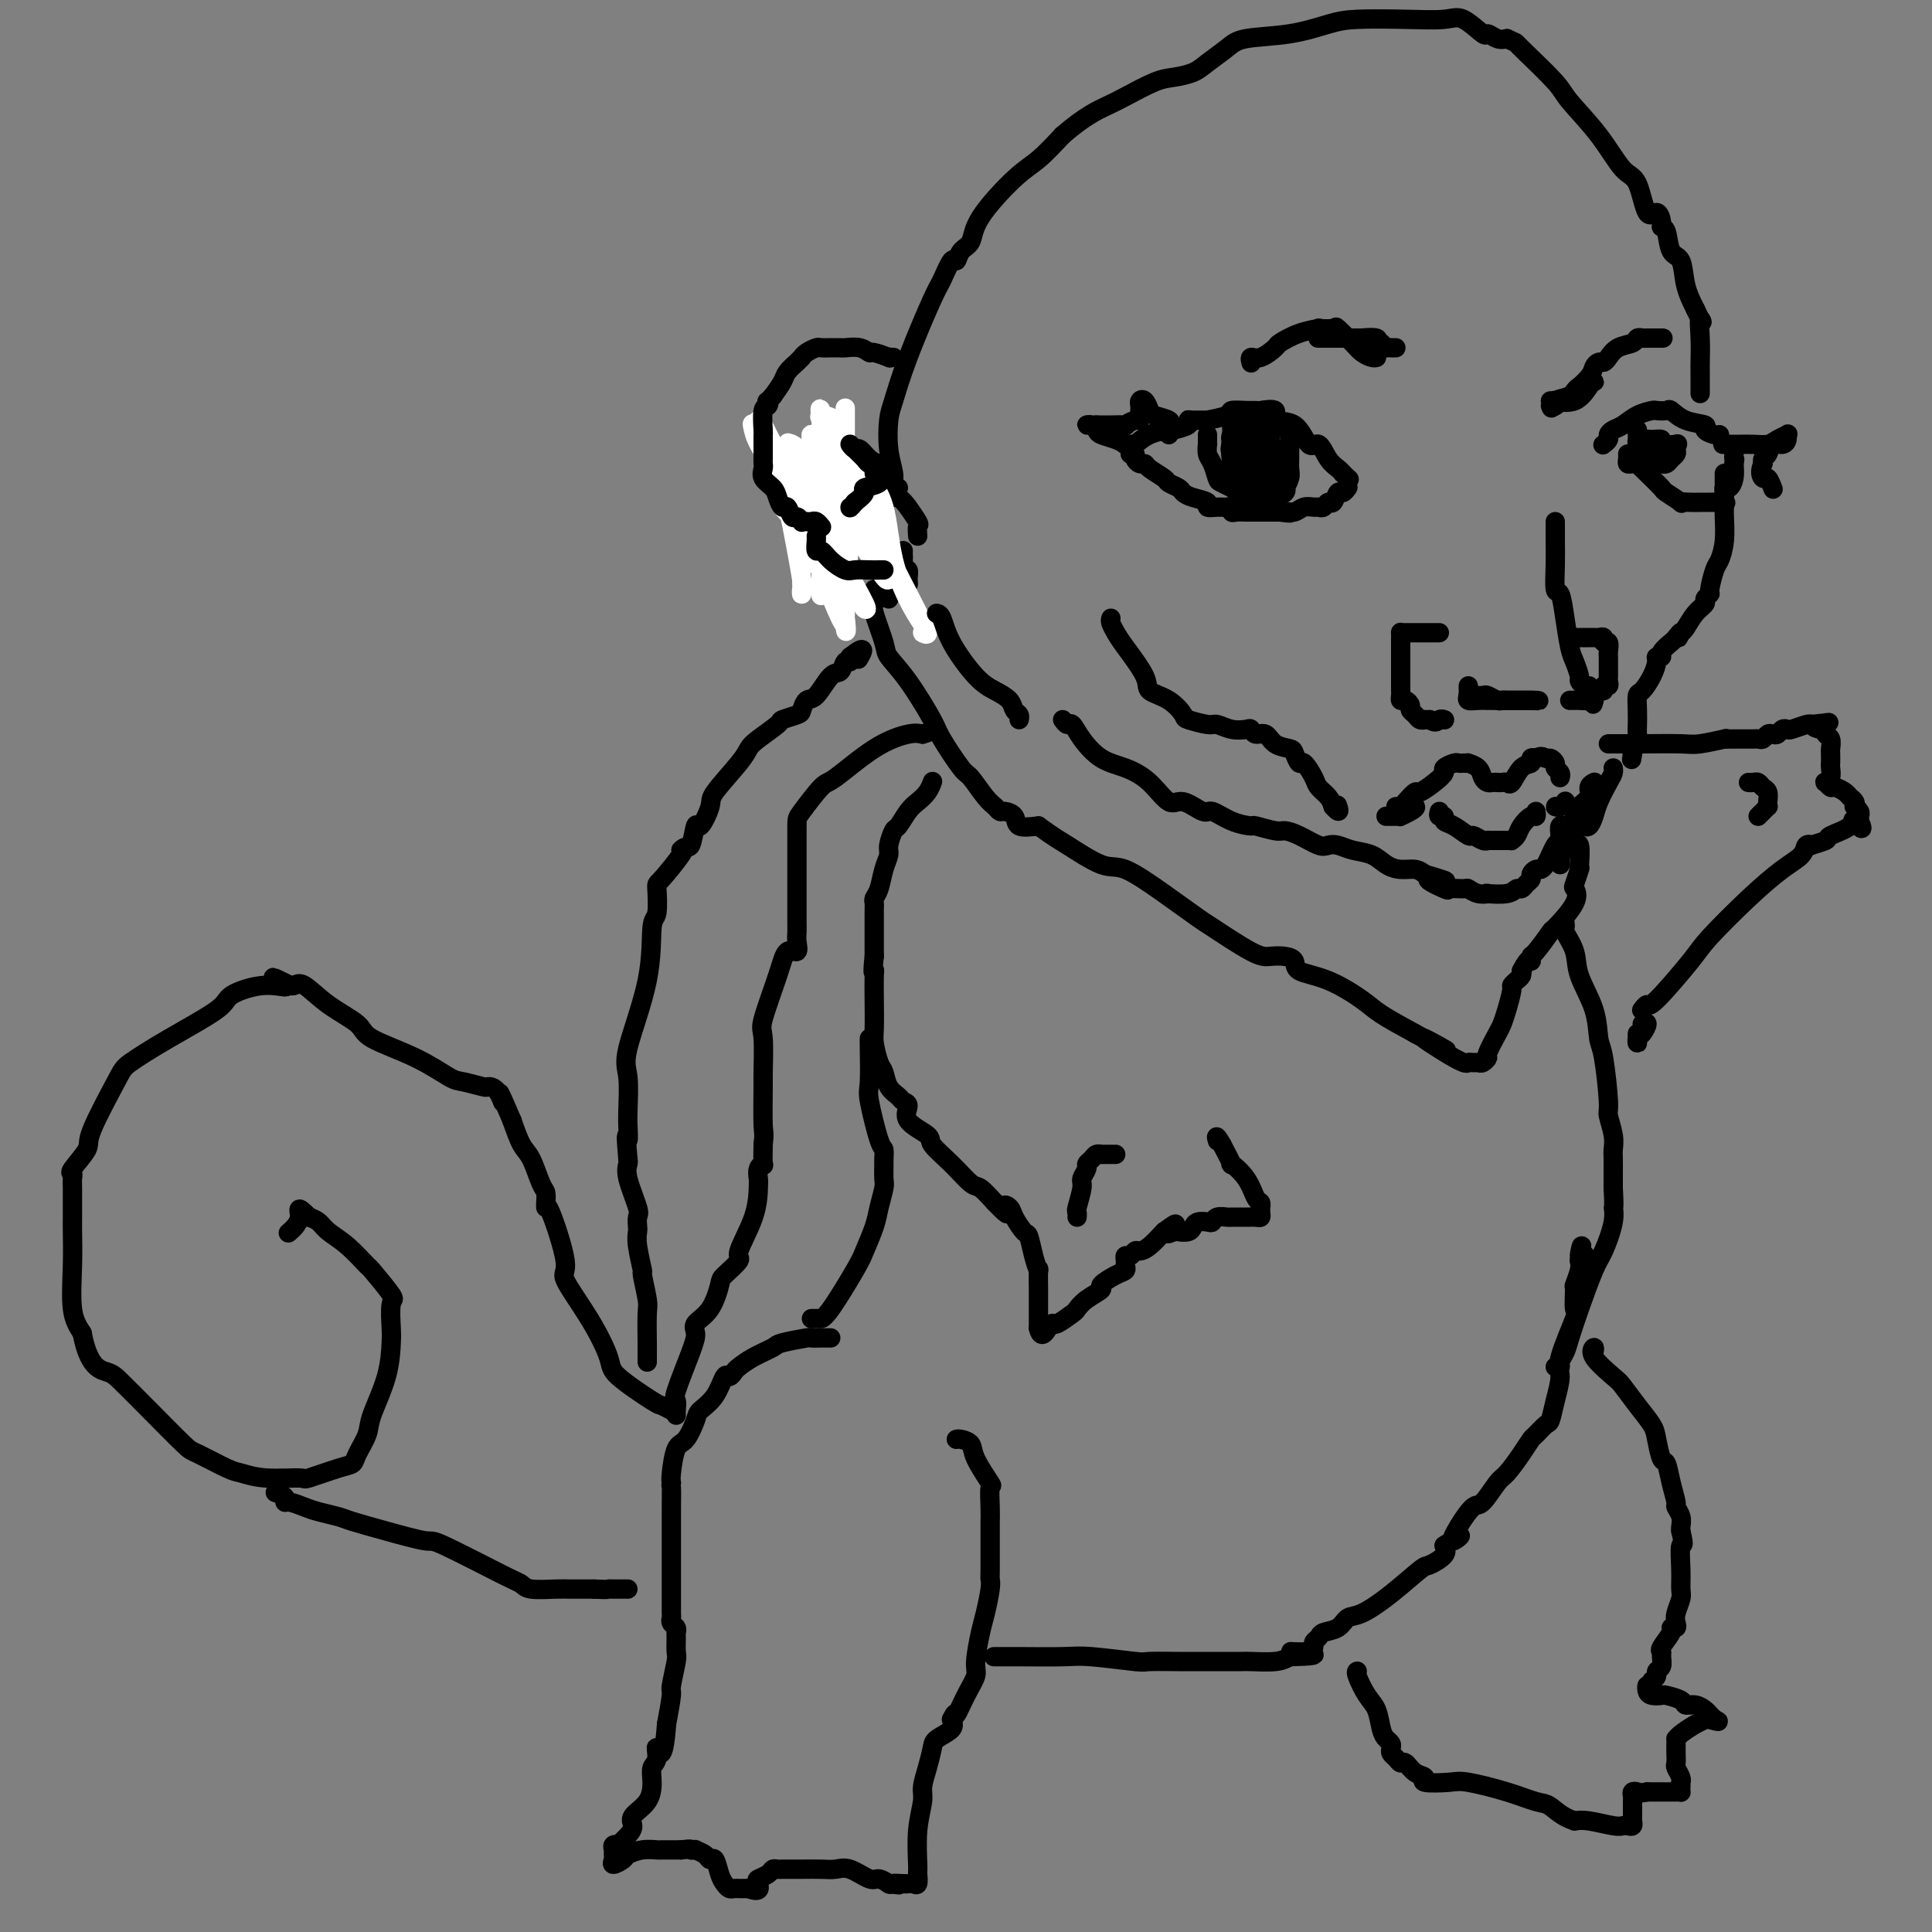 <svg viewBox='0 0 400 400' version='1.1' xmlns='http://www.w3.org/2000/svg' xmlns:xlink='http://www.w3.org/1999/xlink'><rect x="0" y="0" width="400" height="400" fill="#808080" stroke="none"/><g fill='none' stroke='#000000' stroke-width='4' stroke-linecap='round' stroke-linejoin='round'><path d='M172,277c-0.372,0.002 -0.744,0.004 -1,0c-0.256,-0.004 -0.395,-0.013 -1,0c-0.605,0.013 -1.677,0.048 -2,0c-0.323,-0.048 0.103,-0.178 -1,0c-1.103,0.178 -3.734,0.663 -5,1c-1.266,0.337 -1.165,0.526 -2,1c-0.835,0.474 -2.604,1.234 -4,2c-1.396,0.766 -2.417,1.538 -3,2c-0.583,0.462 -0.727,0.614 -1,1c-0.273,0.386 -0.674,1.007 -1,1c-0.326,-0.007 -0.576,-0.643 -1,0c-0.424,0.643 -1.020,2.564 -2,4c-0.980,1.436 -2.343,2.388 -3,3c-0.657,0.612 -0.607,0.885 -1,2c-0.393,1.115 -1.229,3.072 -2,4c-0.771,0.928 -1.477,0.827 -2,2c-0.523,1.173 -0.864,3.621 -1,5c-0.136,1.379 -0.068,1.690 0,2'/><path d='M139,307c-0.155,1.099 -0.041,0.346 0,1c0.041,0.654 0.011,2.717 0,4c-0.011,1.283 -0.003,1.788 0,3c0.003,1.212 0.001,3.130 0,5c-0.001,1.870 0.000,3.691 0,5c-0.000,1.309 -0.001,2.105 0,3c0.001,0.895 0.004,1.889 0,3c-0.004,1.111 -0.015,2.340 0,3c0.015,0.660 0.057,0.752 0,1c-0.057,0.248 -0.212,0.651 0,1c0.212,0.349 0.790,0.642 1,1c0.210,0.358 0.052,0.779 0,1c-0.052,0.221 0.001,0.240 0,1c-0.001,0.760 -0.055,2.259 0,3c0.055,0.741 0.221,0.724 0,2c-0.221,1.276 -0.829,3.843 -1,5c-0.171,1.157 0.094,0.902 0,2c-0.094,1.098 -0.547,3.549 -1,6'/><path d='M138,357c-0.624,8.769 -1.685,5.693 -2,5c-0.315,-0.693 0.114,0.997 0,2c-0.114,1.003 -0.773,1.318 -1,2c-0.227,0.682 -0.024,1.729 0,3c0.024,1.271 -0.131,2.765 -1,4c-0.869,1.235 -2.452,2.212 -3,3c-0.548,0.788 -0.059,1.387 0,2c0.059,0.613 -0.310,1.239 -1,2c-0.690,0.761 -1.702,1.657 -2,2c-0.298,0.343 0.117,0.133 0,0c-0.117,-0.133 -0.765,-0.189 -1,0c-0.235,0.189 -0.056,0.622 0,1c0.056,0.378 -0.012,0.701 0,1c0.012,0.299 0.103,0.574 0,1c-0.103,0.426 -0.399,1.004 0,1c0.399,-0.004 1.492,-0.590 2,-1c0.508,-0.410 0.429,-0.646 1,-1c0.571,-0.354 1.791,-0.827 3,-1c1.209,-0.173 2.407,-0.046 3,0c0.593,0.046 0.583,0.012 1,0c0.417,-0.012 1.262,-0.004 2,0c0.738,0.004 1.369,0.002 2,0'/><path d='M141,383c2.550,-0.312 1.926,-0.093 2,0c0.074,0.093 0.846,0.061 1,0c0.154,-0.061 -0.310,-0.150 0,0c0.310,0.150 1.392,0.540 2,1c0.608,0.460 0.740,0.988 1,1c0.260,0.012 0.647,-0.494 1,0c0.353,0.494 0.673,1.989 1,3c0.327,1.011 0.661,1.539 1,2c0.339,0.461 0.682,0.856 1,1c0.318,0.144 0.610,0.039 1,0c0.390,-0.039 0.878,-0.010 1,0c0.122,0.010 -0.121,0.003 0,0c0.121,-0.003 0.606,-0.001 1,0c0.394,0.001 0.697,0.000 1,0'/><path d='M155,391c2.648,1.060 2.267,-0.290 2,-1c-0.267,-0.710 -0.421,-0.779 0,-1c0.421,-0.221 1.418,-0.595 2,-1c0.582,-0.405 0.751,-0.841 1,-1c0.249,-0.159 0.579,-0.043 1,0c0.421,0.043 0.935,0.011 1,0c0.065,-0.011 -0.317,-0.002 0,0c0.317,0.002 1.332,-0.001 2,0c0.668,0.001 0.987,0.008 2,0c1.013,-0.008 2.718,-0.031 4,0c1.282,0.031 2.141,0.117 3,0c0.859,-0.117 1.719,-0.437 3,0c1.281,0.437 2.982,1.633 4,2c1.018,0.367 1.351,-0.093 2,0c0.649,0.093 1.614,0.741 2,1c0.386,0.259 0.193,0.130 0,0'/><path d='M184,390c3.831,0.465 1.409,0.126 1,0c-0.409,-0.126 1.197,-0.041 2,0c0.803,0.041 0.804,0.037 1,0c0.196,-0.037 0.587,-0.108 1,0c0.413,0.108 0.847,0.394 1,0c0.153,-0.394 0.026,-1.469 0,-2c-0.026,-0.531 0.048,-0.518 0,-2c-0.048,-1.482 -0.220,-4.459 0,-7c0.220,-2.541 0.830,-4.644 1,-6c0.170,-1.356 -0.101,-1.963 0,-3c0.101,-1.037 0.574,-2.504 1,-4c0.426,-1.496 0.805,-3.019 1,-4c0.195,-0.981 0.206,-1.418 1,-2c0.794,-0.582 2.370,-1.309 3,-2c0.630,-0.691 0.315,-1.345 0,-2'/><path d='M197,356c1.067,-2.208 0.734,-0.727 1,-1c0.266,-0.273 1.132,-2.301 2,-4c0.868,-1.699 1.739,-3.071 2,-4c0.261,-0.929 -0.088,-1.416 0,-3c0.088,-1.584 0.612,-4.267 1,-6c0.388,-1.733 0.640,-2.518 1,-4c0.360,-1.482 0.828,-3.663 1,-5c0.172,-1.337 0.046,-1.830 0,-2c-0.046,-0.170 -0.013,-0.019 0,-2c0.013,-1.981 0.006,-6.096 0,-8c-0.006,-1.904 -0.012,-1.598 0,-2c0.012,-0.402 0.044,-1.512 0,-3c-0.044,-1.488 -0.162,-3.355 0,-4c0.162,-0.645 0.604,-0.068 0,-1c-0.604,-0.932 -2.253,-3.374 -3,-5c-0.747,-1.626 -0.592,-2.436 -1,-3c-0.408,-0.564 -1.379,-0.883 -2,-1c-0.621,-0.117 -0.892,-0.034 -1,0c-0.108,0.034 -0.054,0.017 0,0'/><path d='M206,343c-0.201,-0.001 -0.401,-0.001 0,0c0.401,0.001 1.404,0.004 2,0c0.596,-0.004 0.785,-0.015 3,0c2.215,0.015 6.457,0.057 9,0c2.543,-0.057 3.389,-0.211 6,0c2.611,0.211 6.989,0.789 9,1c2.011,0.211 1.655,0.057 3,0c1.345,-0.057 4.391,-0.015 6,0c1.609,0.015 1.780,0.004 2,0c0.220,-0.004 0.490,-0.001 1,0c0.510,0.001 1.260,0.000 2,0c0.740,-0.000 1.468,0.001 2,0c0.532,-0.001 0.866,-0.003 2,0c1.134,0.003 3.067,0.011 4,0c0.933,-0.011 0.867,-0.041 2,0c1.133,0.041 3.467,0.155 5,0c1.533,-0.155 2.267,-0.577 3,-1'/><path d='M267,343c9.575,-0.239 3.014,-0.838 1,-1c-2.014,-0.162 0.519,0.111 2,0c1.481,-0.111 1.909,-0.606 2,-1c0.091,-0.394 -0.156,-0.687 0,-1c0.156,-0.313 0.714,-0.645 1,-1c0.286,-0.355 0.300,-0.732 1,-1c0.700,-0.268 2.086,-0.426 3,-1c0.914,-0.574 1.356,-1.564 2,-2c0.644,-0.436 1.490,-0.319 3,-1c1.510,-0.681 3.684,-2.160 6,-4c2.316,-1.840 4.776,-4.039 6,-5c1.224,-0.961 1.214,-0.682 2,-1c0.786,-0.318 2.367,-1.234 3,-2c0.633,-0.766 0.316,-1.383 0,-2'/><path d='M299,320c5.386,-3.668 2.851,-1.336 2,-1c-0.851,0.336 -0.016,-1.322 1,-3c1.016,-1.678 2.215,-3.376 3,-4c0.785,-0.624 1.156,-0.174 2,-1c0.844,-0.826 2.162,-2.927 3,-4c0.838,-1.073 1.198,-1.118 2,-2c0.802,-0.882 2.046,-2.601 3,-4c0.954,-1.399 1.617,-2.476 2,-3c0.383,-0.524 0.485,-0.493 1,-1c0.515,-0.507 1.441,-1.551 2,-2c0.559,-0.449 0.750,-0.303 1,-1c0.250,-0.697 0.561,-2.235 1,-4c0.439,-1.765 1.008,-3.756 1,-5c-0.008,-1.244 -0.592,-1.742 0,-4c0.592,-2.258 2.358,-6.275 3,-8c0.642,-1.725 0.158,-1.158 0,-2c-0.158,-0.842 0.009,-3.092 0,-4c-0.009,-0.908 -0.195,-0.475 0,-1c0.195,-0.525 0.770,-2.007 1,-3c0.230,-0.993 0.115,-1.496 0,-2'/><path d='M327,261c1.024,-5.488 0.083,-2.208 0,-1c-0.083,1.208 0.690,0.345 1,0c0.310,-0.345 0.155,-0.173 0,0'/><path d='M330,280c0.110,-0.537 0.220,-1.075 0,-1c-0.220,0.075 -0.770,0.761 0,2c0.770,1.239 2.861,3.029 4,4c1.139,0.971 1.327,1.123 2,2c0.673,0.877 1.829,2.481 3,4c1.171,1.519 2.355,2.954 3,4c0.645,1.046 0.751,1.702 1,3c0.249,1.298 0.640,3.236 1,4c0.360,0.764 0.689,0.354 1,1c0.311,0.646 0.605,2.348 1,4c0.395,1.652 0.890,3.255 1,4c0.110,0.745 -0.166,0.633 0,1c0.166,0.367 0.776,1.214 1,2c0.224,0.786 0.064,1.510 0,2c-0.064,0.490 -0.032,0.745 0,1'/><path d='M348,317c0.927,3.839 0.245,2.436 0,3c-0.245,0.564 -0.052,3.096 0,5c0.052,1.904 -0.038,3.179 0,4c0.038,0.821 0.202,1.186 0,2c-0.202,0.814 -0.770,2.075 -1,3c-0.230,0.925 -0.122,1.512 0,2c0.122,0.488 0.257,0.876 0,1c-0.257,0.124 -0.906,-0.017 -1,0c-0.094,0.017 0.368,0.193 0,1c-0.368,0.807 -1.567,2.243 -2,3c-0.433,0.757 -0.101,0.833 0,1c0.101,0.167 -0.028,0.426 0,1c0.028,0.574 0.214,1.463 0,2c-0.214,0.537 -0.827,0.721 -1,1c-0.173,0.279 0.093,0.651 0,1c-0.093,0.349 -0.547,0.674 -1,1'/><path d='M342,348c-0.992,1.884 -0.973,1.092 -1,1c-0.027,-0.092 -0.102,0.514 0,1c0.102,0.486 0.380,0.852 1,1c0.620,0.148 1.584,0.077 2,0c0.416,-0.077 0.286,-0.161 1,0c0.714,0.161 2.271,0.568 3,1c0.729,0.432 0.630,0.890 1,1c0.370,0.110 1.210,-0.128 2,0c0.790,0.128 1.531,0.622 2,1c0.469,0.378 0.665,0.640 1,1c0.335,0.360 0.810,0.817 1,1c0.190,0.183 0.095,0.091 0,0'/><path d='M355,356c1.825,0.782 -0.114,0.238 -1,0c-0.886,-0.238 -0.721,-0.169 -1,0c-0.279,0.169 -1.003,0.440 -2,1c-0.997,0.560 -2.267,1.410 -3,2c-0.733,0.590 -0.928,0.922 -1,1c-0.072,0.078 -0.020,-0.096 0,0c0.020,0.096 0.009,0.463 0,1c-0.009,0.537 -0.017,1.244 0,2c0.017,0.756 0.057,1.561 0,2c-0.057,0.439 -0.211,0.513 0,1c0.211,0.487 0.789,1.388 1,2c0.211,0.612 0.057,0.934 0,1c-0.057,0.066 -0.017,-0.126 0,0c0.017,0.126 0.010,0.570 0,1c-0.010,0.430 -0.022,0.847 0,1c0.022,0.153 0.078,0.041 0,0c-0.078,-0.041 -0.290,-0.011 -1,0c-0.710,0.011 -1.917,0.003 -3,0c-1.083,-0.003 -2.041,-0.002 -3,0'/><path d='M341,371c-1.475,0.320 -1.663,0.121 -2,0c-0.337,-0.121 -0.822,-0.166 -1,0c-0.178,0.166 -0.048,0.541 0,1c0.048,0.459 0.014,1.002 0,1c-0.014,-0.002 -0.007,-0.551 0,0c0.007,0.551 0.013,2.200 0,3c-0.013,0.800 -0.045,0.751 0,1c0.045,0.249 0.168,0.795 0,1c-0.168,0.205 -0.625,0.069 -1,0c-0.375,-0.069 -0.668,-0.070 -1,0c-0.332,0.070 -0.705,0.211 -2,0c-1.295,-0.211 -3.513,-0.775 -5,-1c-1.487,-0.225 -2.244,-0.113 -3,0'/><path d='M326,377c-2.563,-0.797 -3.971,-2.291 -5,-3c-1.029,-0.709 -1.678,-0.634 -3,-1c-1.322,-0.366 -3.316,-1.173 -6,-2c-2.684,-0.827 -6.060,-1.673 -8,-2c-1.940,-0.327 -2.446,-0.134 -4,0c-1.554,0.134 -4.157,0.208 -5,0c-0.843,-0.208 0.073,-0.700 0,-1c-0.073,-0.300 -1.133,-0.409 -2,-1c-0.867,-0.591 -1.539,-1.664 -2,-2c-0.461,-0.336 -0.711,0.065 -1,0c-0.289,-0.065 -0.616,-0.594 -1,-1c-0.384,-0.406 -0.824,-0.687 -1,-1c-0.176,-0.313 -0.088,-0.657 0,-1c0.088,-0.343 0.176,-0.684 0,-1c-0.176,-0.316 -0.615,-0.606 -1,-1c-0.385,-0.394 -0.716,-0.890 -1,-2c-0.284,-1.110 -0.521,-2.833 -1,-4c-0.479,-1.167 -1.201,-1.777 -2,-3c-0.799,-1.223 -1.677,-3.060 -2,-4c-0.323,-0.940 -0.092,-0.983 0,-1c0.092,-0.017 0.046,-0.009 0,0'/><path d='M139,292c0.220,0.118 0.440,0.237 0,0c-0.440,-0.237 -1.539,-0.828 -2,-1c-0.461,-0.172 -0.283,0.076 -2,-1c-1.717,-1.076 -5.329,-3.477 -7,-5c-1.671,-1.523 -1.400,-2.168 -2,-4c-0.600,-1.832 -2.070,-4.850 -4,-8c-1.930,-3.150 -4.321,-6.432 -5,-8c-0.679,-1.568 0.354,-1.424 0,-4c-0.354,-2.576 -2.094,-7.874 -3,-10c-0.906,-2.126 -0.977,-1.080 -1,-1c-0.023,0.080 0.002,-0.804 0,-1c-0.002,-0.196 -0.031,0.298 0,0c0.031,-0.298 0.122,-1.386 0,-2c-0.122,-0.614 -0.455,-0.752 -1,-2c-0.545,-1.248 -1.301,-3.605 -2,-5c-0.699,-1.395 -1.343,-1.827 -2,-3c-0.657,-1.173 -1.329,-3.086 -2,-5'/><path d='M106,232c-3.828,-9.001 -2.398,-5.004 -2,-4c0.398,1.004 -0.236,-0.986 -1,-2c-0.764,-1.014 -1.658,-1.054 -2,-1c-0.342,0.054 -0.130,0.202 -1,0c-0.870,-0.202 -2.820,-0.752 -4,-1c-1.180,-0.248 -1.588,-0.193 -3,-1c-1.412,-0.807 -3.828,-2.476 -7,-4c-3.172,-1.524 -7.102,-2.902 -9,-4c-1.898,-1.098 -1.766,-1.916 -3,-3c-1.234,-1.084 -3.836,-2.435 -6,-4c-2.164,-1.565 -3.890,-3.344 -5,-4c-1.110,-0.656 -1.603,-0.187 -2,0c-0.397,0.187 -0.699,0.094 -1,0'/><path d='M60,204c-6.437,-3.224 -2.028,-0.783 -1,0c1.028,0.783 -1.325,-0.092 -4,0c-2.675,0.092 -5.672,1.151 -7,2c-1.328,0.849 -0.987,1.488 -3,3c-2.013,1.512 -6.379,3.897 -10,6c-3.621,2.103 -6.498,3.923 -8,5c-1.502,1.077 -1.628,1.413 -3,4c-1.372,2.587 -3.989,7.427 -5,10c-1.011,2.573 -0.414,2.878 -1,4c-0.586,1.122 -2.353,3.061 -3,4c-0.647,0.939 -0.173,0.878 0,1c0.173,0.122 0.046,0.428 0,1c-0.046,0.572 -0.012,1.412 0,2c0.012,0.588 0.002,0.926 0,2c-0.002,1.074 0.005,2.884 0,4c-0.005,1.116 -0.022,1.536 0,3c0.022,1.464 0.083,3.971 0,7c-0.083,3.029 -0.309,6.580 0,9c0.309,2.420 1.155,3.710 2,5'/><path d='M17,276c1.329,7.019 3.650,7.566 5,8c1.350,0.434 1.727,0.754 3,2c1.273,1.246 3.442,3.419 6,6c2.558,2.581 5.506,5.571 7,7c1.494,1.429 1.533,1.296 3,2c1.467,0.704 4.364,2.243 6,3c1.636,0.757 2.013,0.732 3,1c0.987,0.268 2.583,0.829 5,1c2.417,0.171 5.655,-0.049 7,0c1.345,0.049 0.799,0.368 2,0c1.201,-0.368 4.151,-1.424 6,-2c1.849,-0.576 2.597,-0.671 3,-1c0.403,-0.329 0.462,-0.890 1,-2c0.538,-1.110 1.556,-2.769 2,-4c0.444,-1.231 0.314,-2.033 1,-4c0.686,-1.967 2.188,-5.100 3,-8c0.812,-2.900 0.935,-5.566 1,-7c0.065,-1.434 0.073,-1.635 0,-3c-0.073,-1.365 -0.227,-3.895 0,-5c0.227,-1.105 0.836,-0.785 0,-2c-0.836,-1.215 -3.116,-3.964 -4,-5c-0.884,-1.036 -0.372,-0.358 -1,-1c-0.628,-0.642 -2.395,-2.605 -4,-4c-1.605,-1.395 -3.047,-2.222 -4,-3c-0.953,-0.778 -1.415,-1.508 -2,-2c-0.585,-0.492 -1.292,-0.746 -2,-1'/><path d='M64,252c-2.964,-2.964 -1.875,-1.375 -2,0c-0.125,1.375 -1.464,2.536 -2,3c-0.536,0.464 -0.268,0.232 0,0'/><path d='M57,309c0.856,0.303 1.711,0.606 2,1c0.289,0.394 0.010,0.879 0,1c-0.010,0.121 0.249,-0.123 1,0c0.751,0.123 1.996,0.613 3,1c1.004,0.387 1.769,0.672 3,1c1.231,0.328 2.929,0.699 4,1c1.071,0.301 1.516,0.532 3,1c1.484,0.468 4.008,1.172 7,2c2.992,0.828 6.451,1.781 8,2c1.549,0.219 1.188,-0.295 4,1c2.812,1.295 8.798,4.400 12,6c3.202,1.600 3.621,1.697 4,2c0.379,0.303 0.717,0.813 2,1c1.283,0.187 3.512,0.050 5,0c1.488,-0.050 2.234,-0.013 3,0c0.766,0.013 1.552,0.004 2,0c0.448,-0.004 0.556,-0.001 1,0c0.444,0.001 1.222,0.001 2,0'/><path d='M123,329c2.967,0.155 2.886,0.041 3,0c0.114,-0.041 0.423,-0.011 1,0c0.577,0.011 1.423,0.003 2,0c0.577,-0.003 0.886,-0.001 1,0c0.114,0.001 0.033,0.000 0,0c-0.033,-0.000 -0.016,-0.000 0,0'/><path d='M134,282c0.001,-0.325 0.001,-0.650 0,-1c-0.001,-0.350 -0.004,-0.726 0,-1c0.004,-0.274 0.016,-0.447 0,-2c-0.016,-1.553 -0.061,-4.485 0,-6c0.061,-1.515 0.226,-1.614 0,-3c-0.226,-1.386 -0.845,-4.058 -1,-5c-0.155,-0.942 0.154,-0.154 0,-1c-0.154,-0.846 -0.771,-3.325 -1,-5c-0.229,-1.675 -0.069,-2.546 0,-3c0.069,-0.454 0.047,-0.493 0,-1c-0.047,-0.507 -0.117,-1.484 0,-2c0.117,-0.516 0.423,-0.571 0,-2c-0.423,-1.429 -1.575,-4.231 -2,-6c-0.425,-1.769 -0.121,-2.505 0,-3c0.121,-0.495 0.061,-0.747 0,-1'/><path d='M130,240c-0.618,-7.216 -0.165,-4.254 0,-4c0.165,0.254 0.040,-2.198 0,-3c-0.040,-0.802 0.004,0.048 0,0c-0.004,-0.048 -0.055,-0.994 0,-3c0.055,-2.006 0.215,-5.072 0,-7c-0.215,-1.928 -0.804,-2.717 0,-6c0.804,-3.283 3.000,-9.061 4,-14c1.000,-4.939 0.805,-9.040 1,-11c0.195,-1.960 0.782,-1.779 1,-3c0.218,-1.221 0.069,-3.843 0,-5c-0.069,-1.157 -0.057,-0.850 1,-2c1.057,-1.150 3.159,-3.757 4,-5c0.841,-1.243 0.420,-1.121 0,-1'/><path d='M141,176c1.173,-1.206 1.606,-0.220 2,-1c0.394,-0.780 0.750,-3.325 1,-4c0.250,-0.675 0.396,0.521 1,0c0.604,-0.521 1.668,-2.757 2,-4c0.332,-1.243 -0.068,-1.492 1,-3c1.068,-1.508 3.604,-4.274 5,-6c1.396,-1.726 1.653,-2.413 2,-3c0.347,-0.587 0.786,-1.073 2,-2c1.214,-0.927 3.203,-2.294 4,-3c0.797,-0.706 0.401,-0.749 1,-1c0.599,-0.251 2.195,-0.709 3,-1c0.805,-0.291 0.821,-0.416 1,-1c0.179,-0.584 0.520,-1.628 1,-2c0.480,-0.372 1.099,-0.071 2,-1c0.901,-0.929 2.084,-3.089 3,-4c0.916,-0.911 1.565,-0.574 2,-1c0.435,-0.426 0.656,-1.615 1,-2c0.344,-0.385 0.813,0.033 1,0c0.187,-0.033 0.094,-0.516 0,-1'/><path d='M176,136c3.711,-2.956 2.489,-0.844 2,0c-0.489,0.844 -0.244,0.422 0,0'/><path d='M190,111c-0.064,-0.828 -0.128,-1.655 0,-2c0.128,-0.345 0.449,-0.206 0,-1c-0.449,-0.794 -1.666,-2.521 -2,-3c-0.334,-0.479 0.216,0.288 0,0c-0.216,-0.288 -1.197,-1.633 -2,-2c-0.803,-0.367 -1.426,0.244 -2,0c-0.574,-0.244 -1.098,-1.343 -2,-2c-0.902,-0.657 -2.181,-0.873 -3,-1c-0.819,-0.127 -1.177,-0.163 -2,-1c-0.823,-0.837 -2.110,-2.473 -3,-3c-0.890,-0.527 -1.385,0.055 -2,0c-0.615,-0.055 -1.352,-0.747 -2,-1c-0.648,-0.253 -1.206,-0.068 -2,0c-0.794,0.068 -1.822,0.018 -2,0c-0.178,-0.018 0.495,-0.006 0,0c-0.495,0.006 -2.158,0.004 -3,0c-0.842,-0.004 -0.864,-0.009 -1,0c-0.136,0.009 -0.387,0.033 -1,0c-0.613,-0.033 -1.587,-0.122 -2,0c-0.413,0.122 -0.265,0.456 0,1c0.265,0.544 0.647,1.298 1,2c0.353,0.702 0.676,1.351 1,2'/><path d='M161,100c0.361,0.761 0.265,0.165 1,1c0.735,0.835 2.303,3.102 3,4c0.697,0.898 0.523,0.426 1,1c0.477,0.574 1.606,2.195 2,3c0.394,0.805 0.053,0.794 0,1c-0.053,0.206 0.182,0.628 0,1c-0.182,0.372 -0.781,0.694 -1,1c-0.219,0.306 -0.060,0.598 0,1c0.060,0.402 0.020,0.916 0,1c-0.020,0.084 -0.020,-0.260 0,0c0.020,0.260 0.060,1.125 0,2c-0.060,0.875 -0.221,1.760 0,2c0.221,0.240 0.823,-0.167 2,0c1.177,0.167 2.927,0.906 4,2c1.073,1.094 1.467,2.542 2,3c0.533,0.458 1.204,-0.073 2,0c0.796,0.073 1.716,0.752 2,1c0.284,0.248 -0.068,0.067 0,0c0.068,-0.067 0.557,-0.018 1,0c0.443,0.018 0.841,0.005 1,0c0.159,-0.005 0.080,-0.003 0,0'/><path d='M181,122c0.004,0.479 0.008,0.958 0,1c-0.008,0.042 -0.029,-0.352 0,0c0.029,0.352 0.109,1.451 0,2c-0.109,0.549 -0.408,0.549 0,2c0.408,1.451 1.521,4.352 2,6c0.479,1.648 0.324,2.043 1,3c0.676,0.957 2.182,2.477 4,5c1.818,2.523 3.947,6.048 5,8c1.053,1.952 1.031,2.330 2,4c0.969,1.670 2.928,4.634 4,6c1.072,1.366 1.256,1.136 2,2c0.744,0.864 2.049,2.822 3,4c0.951,1.178 1.548,1.577 2,2c0.452,0.423 0.759,0.870 1,1c0.241,0.130 0.415,-0.058 1,0c0.585,0.058 1.581,0.362 2,1c0.419,0.638 0.263,1.611 1,2c0.737,0.389 2.369,0.195 4,0'/><path d='M215,171c3.464,2.520 4.123,2.819 6,4c1.877,1.181 4.973,3.244 7,4c2.027,0.756 2.987,0.206 5,1c2.013,0.794 5.080,2.931 8,5c2.920,2.069 5.692,4.071 7,5c1.308,0.929 1.153,0.787 3,2c1.847,1.213 5.696,3.781 8,5c2.304,1.219 3.065,1.087 4,1c0.935,-0.087 2.046,-0.130 3,0c0.954,0.130 1.750,0.431 2,1c0.250,0.569 -0.046,1.404 1,2c1.046,0.596 3.435,0.954 6,2c2.565,1.046 5.306,2.782 7,4c1.694,1.218 2.341,1.920 4,3c1.659,1.080 4.329,2.540 7,4'/><path d='M293,214c12.201,6.652 3.703,1.782 2,1c-1.703,-0.782 3.389,2.523 6,4c2.611,1.477 2.742,1.124 3,1c0.258,-0.124 0.642,-0.019 1,0c0.358,0.019 0.691,-0.047 1,0c0.309,0.047 0.594,0.207 1,0c0.406,-0.207 0.935,-0.781 1,-1c0.065,-0.219 -0.332,-0.083 0,-1c0.332,-0.917 1.395,-2.886 2,-4c0.605,-1.114 0.753,-1.373 1,-2c0.247,-0.627 0.592,-1.621 1,-3c0.408,-1.379 0.880,-3.143 1,-4c0.120,-0.857 -0.112,-0.807 0,-1c0.112,-0.193 0.569,-0.629 1,-1c0.431,-0.371 0.838,-0.677 1,-1c0.162,-0.323 0.081,-0.661 0,-1'/><path d='M315,201c1.694,-3.330 1.928,-2.156 2,-2c0.072,0.156 -0.018,-0.706 0,-1c0.018,-0.294 0.145,-0.019 1,-1c0.855,-0.981 2.438,-3.216 3,-4c0.562,-0.784 0.102,-0.116 1,-1c0.898,-0.884 3.155,-3.319 4,-5c0.845,-1.681 0.279,-2.608 0,-3c-0.279,-0.392 -0.270,-0.250 0,-1c0.270,-0.750 0.800,-2.393 1,-3c0.200,-0.607 0.070,-0.177 0,0c-0.070,0.177 -0.080,0.103 0,-1c0.080,-1.103 0.248,-3.234 0,-4c-0.248,-0.766 -0.913,-0.168 -1,0c-0.087,0.168 0.404,-0.095 0,0c-0.404,0.095 -1.702,0.547 -3,1'/><path d='M323,176c-0.619,0.337 -0.166,0.678 0,1c0.166,0.322 0.045,0.625 0,1c-0.045,0.375 -0.013,0.821 0,1c0.013,0.179 0.006,0.089 0,0'/><path d='M323,179c0.002,-0.663 0.004,-1.326 0,-2c-0.004,-0.674 -0.015,-1.357 0,-2c0.015,-0.643 0.056,-1.244 0,-2c-0.056,-0.756 -0.207,-1.665 0,-2c0.207,-0.335 0.774,-0.096 1,0c0.226,0.096 0.113,0.048 0,0'/><path d='M187,114c-0.008,0.374 -0.017,0.748 0,1c0.017,0.252 0.058,0.383 0,1c-0.058,0.617 -0.215,1.721 0,2c0.215,0.279 0.802,-0.267 1,0c0.198,0.267 0.007,1.346 0,2c-0.007,0.654 0.170,0.883 0,1c-0.170,0.117 -0.686,0.123 -1,0c-0.314,-0.123 -0.424,-0.373 -1,0c-0.576,0.373 -1.617,1.370 -2,2c-0.383,0.630 -0.110,0.894 0,1c0.110,0.106 0.055,0.053 0,0'/><path d='M168,273c0.303,0.001 0.606,0.001 1,0c0.394,-0.001 0.878,-0.004 1,0c0.122,0.004 -0.118,0.013 0,0c0.118,-0.013 0.595,-0.050 2,-2c1.405,-1.950 3.739,-5.815 5,-8c1.261,-2.185 1.448,-2.692 2,-4c0.552,-1.308 1.468,-3.419 2,-5c0.532,-1.581 0.678,-2.632 1,-4c0.322,-1.368 0.819,-3.054 1,-4c0.181,-0.946 0.047,-1.154 0,-2c-0.047,-0.846 -0.006,-2.332 0,-3c0.006,-0.668 -0.023,-0.520 0,-1c0.023,-0.480 0.097,-1.589 0,-2c-0.097,-0.411 -0.366,-0.124 -1,-2c-0.634,-1.876 -1.634,-5.914 -2,-8c-0.366,-2.086 -0.098,-2.219 0,-4c0.098,-1.781 0.026,-5.210 0,-7c-0.026,-1.790 -0.008,-1.940 0,-2c0.008,-0.060 0.004,-0.030 0,0'/><path d='M193,162c0.065,-0.176 0.130,-0.351 0,0c-0.130,0.351 -0.454,1.230 -1,2c-0.546,0.770 -1.313,1.432 -2,2c-0.687,0.568 -1.294,1.044 -2,2c-0.706,0.956 -1.513,2.394 -2,3c-0.487,0.606 -0.655,0.382 -1,1c-0.345,0.618 -0.867,2.078 -1,3c-0.133,0.922 0.122,1.308 0,2c-0.122,0.692 -0.621,1.692 -1,3c-0.379,1.308 -0.637,2.925 -1,4c-0.363,1.075 -0.829,1.608 -1,2c-0.171,0.392 -0.046,0.644 0,1c0.046,0.356 0.012,0.816 0,1c-0.012,0.184 -0.003,0.091 0,1c0.003,0.909 0.001,2.821 0,4c-0.001,1.179 -0.000,1.625 0,2c0.000,0.375 0.000,0.678 0,1c-0.000,0.322 -0.000,0.663 0,1c0.000,0.337 0.000,0.668 0,1'/><path d='M181,198c-0.464,4.234 -0.125,3.321 0,3c0.125,-0.321 0.036,-0.048 0,1c-0.036,1.048 -0.021,2.870 0,5c0.021,2.130 0.046,4.566 0,6c-0.046,1.434 -0.163,1.865 0,3c0.163,1.135 0.606,2.973 1,4c0.394,1.027 0.737,1.243 1,2c0.263,0.757 0.445,2.054 1,3c0.555,0.946 1.484,1.542 2,2c0.516,0.458 0.618,0.779 1,1c0.382,0.221 1.042,0.344 1,1c-0.042,0.656 -0.786,1.847 0,3c0.786,1.153 3.102,2.268 4,3c0.898,0.732 0.379,1.080 1,2c0.621,0.920 2.383,2.412 4,4c1.617,1.588 3.089,3.274 4,4c0.911,0.726 1.260,0.493 2,1c0.740,0.507 1.870,1.753 3,3'/><path d='M206,249c3.804,3.959 2.315,1.856 2,1c-0.315,-0.856 0.545,-0.466 1,0c0.455,0.466 0.504,1.009 1,2c0.496,0.991 1.439,2.430 2,3c0.561,0.570 0.739,0.272 1,1c0.261,0.728 0.606,2.481 1,4c0.394,1.519 0.838,2.804 1,3c0.162,0.196 0.044,-0.697 0,0c-0.044,0.697 -0.012,2.984 0,4c0.012,1.016 0.003,0.759 0,1c-0.003,0.241 -0.001,0.979 0,2c0.001,1.021 0.000,2.325 0,3c-0.000,0.675 -0.000,0.720 0,1c0.000,0.280 0.000,0.794 0,1c-0.000,0.206 -0.000,0.103 0,0'/><path d='M215,275c0.551,2.389 1.429,0.862 2,0c0.571,-0.862 0.837,-1.060 1,-1c0.163,0.060 0.224,0.377 1,0c0.776,-0.377 2.268,-1.448 3,-2c0.732,-0.552 0.703,-0.585 1,-1c0.297,-0.415 0.921,-1.210 2,-2c1.079,-0.790 2.615,-1.574 3,-2c0.385,-0.426 -0.380,-0.495 0,-1c0.380,-0.505 1.905,-1.446 3,-2c1.095,-0.554 1.760,-0.722 2,-1c0.240,-0.278 0.053,-0.667 0,-1c-0.053,-0.333 0.027,-0.611 0,-1c-0.027,-0.389 -0.160,-0.890 0,-1c0.160,-0.110 0.612,0.172 1,0c0.388,-0.172 0.712,-0.799 1,-1c0.288,-0.201 0.539,0.023 1,0c0.461,-0.023 1.132,-0.292 2,-1c0.868,-0.708 1.934,-1.854 3,-3'/><path d='M241,255c4.197,-3.095 1.688,-0.832 1,0c-0.688,0.832 0.445,0.233 1,0c0.555,-0.233 0.534,-0.101 1,0c0.466,0.101 1.421,0.172 2,0c0.579,-0.172 0.784,-0.586 1,-1c0.216,-0.414 0.443,-0.829 1,-1c0.557,-0.171 1.443,-0.098 2,0c0.557,0.098 0.786,0.223 1,0c0.214,-0.223 0.414,-0.792 1,-1c0.586,-0.208 1.558,-0.055 2,0c0.442,0.055 0.353,0.012 1,0c0.647,-0.012 2.030,0.007 3,0c0.970,-0.007 1.528,-0.039 2,0c0.472,0.039 0.859,0.151 1,0c0.141,-0.151 0.035,-0.563 0,-1c-0.035,-0.437 0.000,-0.900 0,-1c-0.000,-0.100 -0.036,0.161 0,0c0.036,-0.161 0.144,-0.744 0,-1c-0.144,-0.256 -0.541,-0.185 -1,-1c-0.459,-0.815 -0.979,-2.518 -2,-4c-1.021,-1.482 -2.544,-2.745 -3,-3c-0.456,-0.255 0.155,0.499 0,0c-0.155,-0.499 -1.078,-2.249 -2,-4'/><path d='M253,237c-1.467,-2.556 -1.133,-1.444 -1,-1c0.133,0.444 0.067,0.222 0,0'/><path d='M231,239c-0.190,0.002 -0.379,0.003 -1,0c-0.621,-0.003 -1.673,-0.012 -2,0c-0.327,0.012 0.071,0.044 0,0c-0.071,-0.044 -0.612,-0.163 -1,0c-0.388,0.163 -0.625,0.608 -1,1c-0.375,0.392 -0.889,0.732 -1,1c-0.111,0.268 0.180,0.463 0,1c-0.180,0.537 -0.833,1.416 -1,2c-0.167,0.584 0.151,0.875 0,2c-0.151,1.125 -0.773,3.085 -1,4c-0.227,0.915 -0.061,0.785 0,1c0.061,0.215 0.017,0.776 0,1c-0.017,0.224 -0.009,0.112 0,0'/><path d='M140,293c-0.022,-0.200 -0.044,-0.399 0,-1c0.044,-0.601 0.153,-1.603 0,-2c-0.153,-0.397 -0.568,-0.190 0,-2c0.568,-1.810 2.117,-5.637 3,-8c0.883,-2.363 1.099,-3.261 1,-4c-0.099,-0.739 -0.512,-1.319 0,-2c0.512,-0.681 1.949,-1.463 3,-3c1.051,-1.537 1.718,-3.830 2,-5c0.282,-1.170 0.181,-1.217 1,-2c0.819,-0.783 2.560,-2.303 3,-3c0.440,-0.697 -0.419,-0.571 0,-2c0.419,-1.429 2.116,-4.412 3,-7c0.884,-2.588 0.955,-4.782 1,-6c0.045,-1.218 0.065,-1.462 0,-2c-0.065,-0.538 -0.213,-1.371 0,-2c0.213,-0.629 0.788,-1.054 1,-1c0.212,0.054 0.061,0.587 0,0c-0.061,-0.587 -0.030,-2.293 0,-4'/><path d='M158,237c0.309,-2.762 0.080,-2.165 0,-4c-0.080,-1.835 -0.012,-6.100 0,-8c0.012,-1.900 -0.034,-1.435 0,-3c0.034,-1.565 0.146,-5.160 0,-7c-0.146,-1.840 -0.551,-1.925 0,-4c0.551,-2.075 2.057,-6.141 3,-9c0.943,-2.859 1.325,-4.510 2,-5c0.675,-0.490 1.645,0.180 2,0c0.355,-0.180 0.095,-1.209 0,-2c-0.095,-0.791 -0.026,-1.343 0,-2c0.026,-0.657 0.007,-1.418 0,-2c-0.007,-0.582 -0.002,-0.983 0,-3c0.002,-2.017 0.002,-5.649 0,-9c-0.002,-3.351 -0.005,-6.420 0,-8c0.005,-1.580 0.018,-1.671 1,-3c0.982,-1.329 2.935,-3.898 4,-5c1.065,-1.102 1.244,-0.739 3,-2c1.756,-1.261 5.088,-4.147 8,-6c2.912,-1.853 5.403,-2.672 7,-3c1.597,-0.328 2.298,-0.164 3,0'/><path d='M191,152c1.667,-0.500 0.833,-0.250 0,0'/><path d='M333,154c0.402,0.001 0.804,0.001 1,0c0.196,-0.001 0.187,-0.004 1,0c0.813,0.004 2.448,0.015 5,0c2.552,-0.015 6.021,-0.057 8,0c1.979,0.057 2.466,0.211 4,0c1.534,-0.211 4.113,-0.789 5,-1c0.887,-0.211 0.083,-0.057 0,0c-0.083,0.057 0.555,0.015 1,0c0.445,-0.015 0.697,-0.004 1,0c0.303,0.004 0.659,0.001 1,0c0.341,-0.001 0.669,0.001 1,0c0.331,-0.001 0.666,-0.004 1,0c0.334,0.004 0.667,0.015 1,0c0.333,-0.015 0.667,-0.056 1,0c0.333,0.056 0.667,0.207 1,0c0.333,-0.207 0.667,-0.774 1,-1c0.333,-0.226 0.665,-0.112 1,0c0.335,0.112 0.675,0.222 1,0c0.325,-0.222 0.637,-0.778 1,-1c0.363,-0.222 0.777,-0.112 1,0c0.223,0.112 0.256,0.226 1,0c0.744,-0.226 2.200,-0.792 3,-1c0.800,-0.208 0.943,-0.060 1,0c0.057,0.060 0.029,0.030 0,0'/><path d='M375,150c6.681,-0.683 2.382,-0.391 1,0c-1.382,0.391 0.151,0.882 1,1c0.849,0.118 1.012,-0.138 1,0c-0.012,0.138 -0.199,0.671 0,1c0.199,0.329 0.785,0.454 1,1c0.215,0.546 0.059,1.512 0,2c-0.059,0.488 -0.019,0.499 0,1c0.019,0.501 0.018,1.492 0,2c-0.018,0.508 -0.054,0.532 0,1c0.054,0.468 0.199,1.378 0,2c-0.199,0.622 -0.740,0.954 -1,1c-0.260,0.046 -0.239,-0.195 0,0c0.239,0.195 0.695,0.825 1,1c0.305,0.175 0.460,-0.107 1,0c0.540,0.107 1.464,0.602 2,1c0.536,0.398 0.683,0.698 1,1c0.317,0.302 0.803,0.606 1,1c0.197,0.394 0.105,0.879 0,1c-0.105,0.121 -0.224,-0.122 0,0c0.224,0.122 0.791,0.610 1,1c0.209,0.390 0.060,0.683 0,1c-0.060,0.317 -0.030,0.659 0,1'/><path d='M385,170c1.317,3.063 -0.391,0.719 -1,0c-0.609,-0.719 -0.120,0.186 -1,1c-0.880,0.814 -3.129,1.537 -4,2c-0.871,0.463 -0.364,0.666 -1,1c-0.636,0.334 -2.415,0.801 -3,1c-0.585,0.199 0.024,0.132 0,0c-0.024,-0.132 -0.682,-0.327 -1,0c-0.318,0.327 -0.296,1.177 -1,2c-0.704,0.823 -2.132,1.619 -4,3c-1.868,1.381 -4.174,3.346 -7,6c-2.826,2.654 -6.173,5.997 -8,8c-1.827,2.003 -2.136,2.667 -4,5c-1.864,2.333 -5.283,6.337 -7,8c-1.717,1.663 -1.731,0.986 -2,1c-0.269,0.014 -0.791,0.718 -1,1c-0.209,0.282 -0.104,0.141 0,0'/><path d='M362,162c0.332,0.026 0.663,0.052 1,0c0.337,-0.052 0.678,-0.182 1,0c0.322,0.182 0.623,0.675 1,1c0.377,0.325 0.830,0.482 1,1c0.170,0.518 0.056,1.396 0,2c-0.056,0.604 -0.054,0.932 0,1c0.054,0.068 0.159,-0.126 0,0c-0.159,0.126 -0.581,0.572 -1,1c-0.419,0.428 -0.834,0.836 -1,1c-0.166,0.164 -0.083,0.082 0,0'/><path d='M233,92c-0.099,0.014 -0.197,0.028 0,0c0.197,-0.028 0.691,-0.098 1,0c0.309,0.098 0.434,0.363 1,0c0.566,-0.363 1.573,-1.355 3,-2c1.427,-0.645 3.272,-0.943 4,-1c0.728,-0.057 0.337,0.128 1,0c0.663,-0.128 2.380,-0.570 3,-1c0.620,-0.430 0.142,-0.850 0,-1c-0.142,-0.150 0.050,-0.030 1,0c0.950,0.030 2.656,-0.030 3,0c0.344,0.030 -0.675,0.152 0,0c0.675,-0.152 3.043,-0.576 4,-1c0.957,-0.424 0.503,-0.848 1,-1c0.497,-0.152 1.944,-0.033 3,0c1.056,0.033 1.721,-0.020 2,0c0.279,0.020 0.172,0.112 1,0c0.828,-0.112 2.592,-0.429 3,0c0.408,0.429 -0.540,1.603 0,2c0.540,0.397 2.568,0.018 4,1c1.432,0.982 2.268,3.324 3,4c0.732,0.676 1.361,-0.314 2,0c0.639,0.314 1.287,1.931 2,3c0.713,1.069 1.489,1.591 2,2c0.511,0.409 0.755,0.704 1,1'/><path d='M278,98c2.333,2.167 1.167,1.083 0,0'/><path d='M250,90c0.002,0.296 0.003,0.592 0,1c-0.003,0.408 -0.012,0.929 0,1c0.012,0.071 0.043,-0.308 0,0c-0.043,0.308 -0.161,1.302 0,2c0.161,0.698 0.601,1.099 1,2c0.399,0.901 0.759,2.302 1,3c0.241,0.698 0.365,0.695 1,1c0.635,0.305 1.780,0.919 2,1c0.220,0.081 -0.486,-0.371 0,0c0.486,0.371 2.163,1.563 3,2c0.837,0.437 0.835,0.118 1,0c0.165,-0.118 0.496,-0.034 1,0c0.504,0.034 1.179,0.019 2,0c0.821,-0.019 1.788,-0.042 2,0c0.212,0.042 -0.332,0.149 0,0c0.332,-0.149 1.539,-0.554 2,-1c0.461,-0.446 0.176,-0.935 0,-1c-0.176,-0.065 -0.243,0.293 0,0c0.243,-0.293 0.797,-1.236 1,-2c0.203,-0.764 0.054,-1.349 0,-2c-0.054,-0.651 -0.015,-1.368 0,-2c0.015,-0.632 0.004,-1.181 0,-2c-0.004,-0.819 -0.002,-1.910 0,-3'/><path d='M267,90c0.053,-2.265 -0.314,-1.928 -1,-2c-0.686,-0.072 -1.689,-0.555 -2,-1c-0.311,-0.445 0.072,-0.853 0,-1c-0.072,-0.147 -0.597,-0.032 -1,0c-0.403,0.032 -0.683,-0.018 -1,0c-0.317,0.018 -0.671,0.105 -1,0c-0.329,-0.105 -0.635,-0.404 -1,0c-0.365,0.404 -0.791,1.509 -1,2c-0.209,0.491 -0.200,0.368 -1,1c-0.800,0.632 -2.407,2.019 -3,3c-0.593,0.981 -0.171,1.555 0,2c0.171,0.445 0.091,0.760 0,1c-0.091,0.240 -0.193,0.404 0,1c0.193,0.596 0.680,1.623 1,2c0.320,0.377 0.471,0.105 1,0c0.529,-0.105 1.434,-0.044 2,0c0.566,0.044 0.793,0.072 1,0c0.207,-0.072 0.396,-0.242 1,-1c0.604,-0.758 1.625,-2.102 2,-3c0.375,-0.898 0.104,-1.350 0,-2c-0.104,-0.650 -0.042,-1.497 0,-2c0.042,-0.503 0.063,-0.661 0,-1c-0.063,-0.339 -0.209,-0.861 -1,-1c-0.791,-0.139 -2.226,0.103 -3,0c-0.774,-0.103 -0.887,-0.552 -1,-1'/><path d='M258,87c-1.166,-1.085 -1.582,-0.297 -2,0c-0.418,0.297 -0.839,0.104 -1,0c-0.161,-0.104 -0.064,-0.120 0,1c0.064,1.120 0.093,3.375 0,4c-0.093,0.625 -0.308,-0.382 0,0c0.308,0.382 1.140,2.153 2,3c0.860,0.847 1.749,0.772 2,1c0.251,0.228 -0.136,0.761 0,1c0.136,0.239 0.794,0.183 1,0c0.206,-0.183 -0.038,-0.494 0,-1c0.038,-0.506 0.360,-1.207 0,-2c-0.360,-0.793 -1.403,-1.677 -2,-2c-0.597,-0.323 -0.748,-0.084 -1,0c-0.252,0.084 -0.605,0.014 -1,0c-0.395,-0.014 -0.832,0.027 -1,0c-0.168,-0.027 -0.066,-0.123 0,0c0.066,0.123 0.098,0.463 0,1c-0.098,0.537 -0.324,1.270 0,2c0.324,0.730 1.197,1.458 2,2c0.803,0.542 1.535,0.898 2,1c0.465,0.102 0.664,-0.049 1,0c0.336,0.049 0.810,0.300 1,0c0.190,-0.300 0.095,-1.150 0,-2'/><path d='M261,96c1.156,0.041 1.045,-0.357 1,-1c-0.045,-0.643 -0.024,-1.532 0,-2c0.024,-0.468 0.051,-0.516 0,-1c-0.051,-0.484 -0.182,-1.406 -1,-2c-0.818,-0.594 -2.325,-0.861 -3,-1c-0.675,-0.139 -0.519,-0.150 -1,0c-0.481,0.150 -1.601,0.463 -2,1c-0.399,0.537 -0.079,1.299 0,2c0.079,0.701 -0.083,1.340 0,2c0.083,0.660 0.411,1.340 1,2c0.589,0.660 1.440,1.298 2,2c0.560,0.702 0.830,1.467 2,2c1.170,0.533 3.242,0.835 4,1c0.758,0.165 0.203,0.194 0,0c-0.203,-0.194 -0.055,-0.609 0,-1c0.055,-0.391 0.015,-0.757 0,-1c-0.015,-0.243 -0.007,-0.363 0,-1c0.007,-0.637 0.013,-1.792 0,-2c-0.013,-0.208 -0.046,0.532 0,0c0.046,-0.532 0.170,-2.336 0,-3c-0.170,-0.664 -0.633,-0.188 -1,0c-0.367,0.188 -0.637,0.089 -1,0c-0.363,-0.089 -0.818,-0.168 -1,0c-0.182,0.168 -0.091,0.584 0,1'/><path d='M261,94c-0.468,1.178 -0.140,3.625 0,5c0.140,1.375 0.090,1.680 0,2c-0.090,0.320 -0.222,0.656 0,1c0.222,0.344 0.798,0.695 1,0c0.202,-0.695 0.029,-2.435 0,-4c-0.029,-1.565 0.085,-2.956 0,-4c-0.085,-1.044 -0.369,-1.743 -1,-2c-0.631,-0.257 -1.609,-0.074 -2,0c-0.391,0.074 -0.196,0.037 0,0'/><path d='M259,98c0.000,0.000 0.100,0.100 0.1,0.1'/><path d='M332,92c-0.118,0.090 -0.237,0.180 0,0c0.237,-0.180 0.828,-0.629 1,-1c0.172,-0.371 -0.076,-0.663 0,-1c0.076,-0.337 0.478,-0.717 1,-1c0.522,-0.283 1.166,-0.468 2,-1c0.834,-0.532 1.857,-1.412 3,-2c1.143,-0.588 2.404,-0.883 3,-1c0.596,-0.117 0.525,-0.057 1,0c0.475,0.057 1.495,0.109 2,0c0.505,-0.109 0.496,-0.379 1,0c0.504,0.379 1.522,1.408 3,2c1.478,0.592 3.415,0.747 4,1c0.585,0.253 -0.183,0.604 0,1c0.183,0.396 1.319,0.837 2,1c0.681,0.163 0.909,0.046 1,0c0.091,-0.046 0.046,-0.023 0,0'/><path d='M339,89c-0.006,0.325 -0.011,0.650 0,1c0.011,0.350 0.040,0.724 0,1c-0.040,0.276 -0.147,0.452 0,1c0.147,0.548 0.550,1.467 1,2c0.450,0.533 0.947,0.679 1,1c0.053,0.321 -0.337,0.815 0,1c0.337,0.185 1.400,0.061 2,0c0.600,-0.061 0.735,-0.058 1,0c0.265,0.058 0.659,0.169 1,0c0.341,-0.169 0.631,-0.620 1,-1c0.369,-0.380 0.819,-0.689 1,-1c0.181,-0.311 0.092,-0.623 0,-1c-0.092,-0.377 -0.189,-0.819 0,-1c0.189,-0.181 0.663,-0.102 0,0c-0.663,0.102 -2.465,0.227 -3,0c-0.535,-0.227 0.196,-0.805 0,-1c-0.196,-0.195 -1.320,-0.007 -2,0c-0.680,0.007 -0.915,-0.166 -1,0c-0.085,0.166 -0.019,0.672 0,1c0.019,0.328 -0.009,0.477 0,1c0.009,0.523 0.054,1.418 0,2c-0.054,0.582 -0.207,0.849 0,1c0.207,0.151 0.773,0.186 1,0c0.227,-0.186 0.113,-0.593 0,-1'/><path d='M342,95c0.159,0.519 0.056,-0.183 0,-1c-0.056,-0.817 -0.064,-1.750 0,-2c0.064,-0.250 0.199,0.182 0,0c-0.199,-0.182 -0.734,-0.976 -1,-1c-0.266,-0.024 -0.264,0.724 0,1c0.264,0.276 0.790,0.079 1,0c0.210,-0.079 0.105,-0.039 0,0'/><path d='M186,101c-0.452,-0.304 -0.904,-0.609 -1,-1c-0.096,-0.391 0.163,-0.870 0,-2c-0.163,-1.130 -0.748,-2.912 -1,-5c-0.252,-2.088 -0.171,-4.482 0,-6c0.171,-1.518 0.431,-2.159 1,-4c0.569,-1.841 1.448,-4.880 3,-9c1.552,-4.120 3.777,-9.321 5,-12c1.223,-2.679 1.445,-2.838 2,-4c0.555,-1.162 1.443,-3.328 2,-4c0.557,-0.672 0.785,0.150 1,0c0.215,-0.150 0.419,-1.273 1,-2c0.581,-0.727 1.540,-1.057 2,-2c0.460,-0.943 0.422,-2.500 2,-5c1.578,-2.500 4.771,-5.942 7,-8c2.229,-2.058 3.494,-2.731 5,-4c1.506,-1.269 3.253,-3.135 5,-5'/><path d='M220,28c4.510,-3.913 7.284,-5.194 9,-6c1.716,-0.806 2.373,-1.135 4,-2c1.627,-0.865 4.225,-2.266 6,-3c1.775,-0.734 2.729,-0.803 4,-1c1.271,-0.197 2.861,-0.524 4,-1c1.139,-0.476 1.826,-1.101 3,-2c1.174,-0.899 2.833,-2.073 4,-3c1.167,-0.927 1.842,-1.608 4,-2c2.158,-0.392 5.799,-0.497 9,-1c3.201,-0.503 5.961,-1.406 8,-2c2.039,-0.594 3.356,-0.880 6,-1c2.644,-0.120 6.616,-0.075 10,0c3.384,0.075 6.181,0.182 8,0c1.819,-0.182 2.662,-0.651 4,0c1.338,0.651 3.173,2.422 4,3c0.827,0.578 0.646,-0.037 1,0c0.354,0.037 1.244,0.725 2,1c0.756,0.275 1.378,0.138 2,0'/><path d='M312,8c1.814,0.810 1.849,0.836 2,1c0.151,0.164 0.417,0.468 2,2c1.583,1.532 4.483,4.293 6,6c1.517,1.707 1.652,2.361 3,4c1.348,1.639 3.909,4.262 6,7c2.091,2.738 3.713,5.591 5,7c1.287,1.409 2.239,1.372 3,3c0.761,1.628 1.332,4.919 2,6c0.668,1.081 1.435,-0.050 2,0c0.565,0.050 0.929,1.281 1,2c0.071,0.719 -0.150,0.925 0,1c0.150,0.075 0.673,0.017 1,1c0.327,0.983 0.459,3.006 1,4c0.541,0.994 1.492,0.960 2,2c0.508,1.040 0.574,3.154 1,5c0.426,1.846 1.213,3.423 2,5'/><path d='M351,64c2.083,4.310 1.290,2.084 1,2c-0.290,-0.084 -0.078,1.975 0,4c0.078,2.025 0.021,4.017 0,5c-0.021,0.983 -0.006,0.957 0,2c0.006,1.043 0.002,3.155 0,4c-0.002,0.845 -0.001,0.422 0,0'/><path d='M322,108c-0.000,0.340 -0.001,0.681 0,1c0.001,0.319 0.003,0.618 0,1c-0.003,0.382 -0.012,0.848 0,2c0.012,1.152 0.045,2.991 0,5c-0.045,2.009 -0.167,4.189 0,5c0.167,0.811 0.623,0.252 1,1c0.377,0.748 0.675,2.802 1,5c0.325,2.198 0.678,4.540 1,6c0.322,1.460 0.612,2.037 1,3c0.388,0.963 0.875,2.310 1,3c0.125,0.690 -0.111,0.721 0,1c0.111,0.279 0.568,0.806 1,1c0.432,0.194 0.838,0.055 1,0c0.162,-0.055 0.081,-0.028 0,0'/><path d='M304,144c-0.057,0.002 -0.114,0.004 0,0c0.114,-0.004 0.398,-0.015 1,0c0.602,0.015 1.523,0.057 2,0c0.477,-0.057 0.510,-0.211 1,0c0.490,0.211 1.437,0.789 2,1c0.563,0.211 0.742,0.057 1,0c0.258,-0.057 0.594,-0.015 1,0c0.406,0.015 0.882,0.004 1,0c0.118,-0.004 -0.122,-0.001 0,0c0.122,0.001 0.607,0.000 1,0c0.393,-0.000 0.693,-0.000 1,0c0.307,0.000 0.621,0.000 1,0c0.379,-0.000 0.823,-0.000 1,0c0.177,0.000 0.089,0.000 0,0'/><path d='M317,145c2.307,0.155 1.575,0.041 1,0c-0.575,-0.041 -0.994,-0.011 -1,0c-0.006,0.011 0.399,0.003 0,0c-0.399,-0.003 -1.603,0.000 -3,0c-1.397,-0.000 -2.987,-0.003 -4,0c-1.013,0.003 -1.448,0.012 -2,0c-0.552,-0.012 -1.220,-0.045 -2,0c-0.780,0.045 -1.673,0.170 -2,0c-0.327,-0.170 -0.088,-0.633 0,-1c0.088,-0.367 0.024,-0.637 0,-1c-0.024,-0.363 -0.007,-0.818 0,-1c0.007,-0.182 0.003,-0.091 0,0'/><path d='M298,131c-1.238,-0.000 -2.475,-0.001 -3,0c-0.525,0.001 -0.337,0.003 -1,0c-0.663,-0.003 -2.178,-0.011 -3,0c-0.822,0.011 -0.952,0.043 -1,0c-0.048,-0.043 -0.013,-0.160 0,0c0.013,0.160 0.003,0.596 0,1c-0.003,0.404 -0.001,0.777 0,1c0.001,0.223 0.000,0.296 0,1c-0.000,0.704 -0.000,2.038 0,3c0.000,0.962 0.000,1.553 0,2c-0.000,0.447 -0.001,0.751 0,1c0.001,0.249 0.003,0.444 0,1c-0.003,0.556 -0.011,1.472 0,2c0.011,0.528 0.041,0.666 0,1c-0.041,0.334 -0.151,0.863 0,1c0.151,0.137 0.565,-0.117 1,0c0.435,0.117 0.891,0.606 1,1c0.109,0.394 -0.129,0.694 0,1c0.129,0.306 0.626,0.618 1,1c0.374,0.382 0.626,0.834 1,1c0.374,0.166 0.870,0.045 1,0c0.130,-0.045 -0.106,-0.013 0,0c0.106,0.013 0.553,0.006 1,0'/><path d='M296,149c1.321,0.928 1.622,0.249 2,0c0.378,-0.249 0.833,-0.067 1,0c0.167,0.067 0.048,0.019 0,0c-0.048,-0.019 -0.024,-0.010 0,0'/><path d='M326,132c0.764,0.000 1.528,0.000 2,0c0.472,-0.000 0.652,-0.001 1,0c0.348,0.001 0.863,0.005 1,0c0.137,-0.005 -0.103,-0.017 0,0c0.103,0.017 0.549,0.064 1,0c0.451,-0.064 0.905,-0.237 1,0c0.095,0.237 -0.171,0.886 0,1c0.171,0.114 0.778,-0.307 1,0c0.222,0.307 0.060,1.343 0,2c-0.060,0.657 -0.016,0.937 0,1c0.016,0.063 0.004,-0.089 0,0c-0.004,0.089 -0.001,0.419 0,1c0.001,0.581 0.001,1.414 0,2c-0.001,0.586 -0.004,0.927 0,1c0.004,0.073 0.016,-0.120 0,0c-0.016,0.120 -0.060,0.552 0,1c0.060,0.448 0.223,0.910 0,1c-0.223,0.090 -0.833,-0.192 -1,0c-0.167,0.192 0.109,0.859 0,1c-0.109,0.141 -0.603,-0.246 -1,0c-0.397,0.246 -0.699,1.123 -1,2'/><path d='M330,145c-0.433,1.547 -0.015,0.415 0,0c0.015,-0.415 -0.375,-0.111 -1,0c-0.625,0.111 -1.487,0.030 -2,0c-0.513,-0.030 -0.677,-0.008 -1,0c-0.323,0.008 -0.807,0.002 -1,0c-0.193,-0.002 -0.097,-0.001 0,0'/><path d='M291,166c0.806,-0.891 1.612,-1.783 2,-2c0.388,-0.217 0.360,0.239 1,0c0.640,-0.239 1.950,-1.174 3,-2c1.050,-0.826 1.839,-1.542 2,-2c0.161,-0.458 -0.306,-0.659 0,-1c0.306,-0.341 1.387,-0.824 2,-1c0.613,-0.176 0.760,-0.045 1,0c0.240,0.045 0.575,0.005 1,0c0.425,-0.005 0.940,0.027 1,0c0.060,-0.027 -0.335,-0.112 0,0c0.335,0.112 1.399,0.422 2,1c0.601,0.578 0.738,1.423 1,2c0.262,0.577 0.648,0.886 1,1c0.352,0.114 0.671,0.033 1,0c0.329,-0.033 0.668,-0.020 1,0c0.332,0.020 0.657,0.045 1,0c0.343,-0.045 0.704,-0.159 1,0c0.296,0.159 0.527,0.592 1,0c0.473,-0.592 1.189,-2.210 2,-3c0.811,-0.790 1.718,-0.751 2,-1c0.282,-0.249 -0.062,-0.785 0,-1c0.062,-0.215 0.531,-0.107 1,0'/><path d='M318,157c1.183,-0.761 1.641,-0.163 2,0c0.359,0.163 0.618,-0.110 1,0c0.382,0.110 0.887,0.604 1,1c0.113,0.396 -0.166,0.694 0,1c0.166,0.306 0.775,0.621 1,1c0.225,0.379 0.064,0.823 0,1c-0.064,0.177 -0.032,0.089 0,0'/><path d='M298,168c-0.123,0.449 -0.247,0.899 0,1c0.247,0.101 0.863,-0.146 1,0c0.137,0.146 -0.205,0.684 0,1c0.205,0.316 0.959,0.410 2,1c1.041,0.590 2.370,1.675 3,2c0.630,0.325 0.562,-0.109 1,0c0.438,0.109 1.381,0.761 2,1c0.619,0.239 0.912,0.064 1,0c0.088,-0.064 -0.030,-0.016 0,0c0.030,0.016 0.207,0.002 1,0c0.793,-0.002 2.200,0.008 3,0c0.800,-0.008 0.991,-0.034 1,0c0.009,0.034 -0.166,0.129 0,0c0.166,-0.129 0.671,-0.483 1,-1c0.329,-0.517 0.480,-1.196 1,-2c0.520,-0.804 1.407,-1.731 2,-2c0.593,-0.269 0.890,0.120 1,0c0.110,-0.120 0.031,-0.749 0,-1c-0.031,-0.251 -0.016,-0.126 0,0'/><path d='M290,169c-0.680,0.000 -1.361,0.001 -2,0c-0.639,-0.001 -1.237,-0.003 -1,0c0.237,0.003 1.309,0.011 2,0c0.691,-0.011 1.001,-0.041 1,0c-0.001,0.041 -0.315,0.155 0,0c0.315,-0.155 1.258,-0.577 2,-1c0.742,-0.423 1.285,-0.845 1,-1c-0.285,-0.155 -1.396,-0.041 -2,0c-0.604,0.041 -0.701,0.011 -1,0c-0.299,-0.011 -0.800,-0.003 -1,0c-0.200,0.003 -0.100,0.002 0,0'/><path d='M323,167c-0.506,-0.030 -1.012,-0.060 -1,0c0.012,0.060 0.542,0.208 1,0c0.458,-0.208 0.845,-0.774 1,-1c0.155,-0.226 0.077,-0.113 0,0'/><path d='M357,98c-0.000,0.204 -0.000,0.408 0,1c0.000,0.592 0.001,1.571 0,2c-0.001,0.429 -0.003,0.307 0,1c0.003,0.693 0.012,2.200 0,3c-0.012,0.800 -0.046,0.894 0,2c0.046,1.106 0.171,3.224 0,5c-0.171,1.776 -0.638,3.211 -1,4c-0.362,0.789 -0.617,0.932 -1,2c-0.383,1.068 -0.893,3.061 -1,4c-0.107,0.939 0.189,0.822 0,1c-0.189,0.178 -0.863,0.650 -1,1c-0.137,0.350 0.262,0.578 0,1c-0.262,0.422 -1.186,1.037 -2,2c-0.814,0.963 -1.518,2.275 -2,3c-0.482,0.725 -0.741,0.862 -1,1'/><path d='M348,131c-1.184,2.269 -0.144,0.440 0,0c0.144,-0.440 -0.606,0.509 -1,1c-0.394,0.491 -0.431,0.525 -1,1c-0.569,0.475 -1.671,1.389 -2,2c-0.329,0.611 0.116,0.917 0,1c-0.116,0.083 -0.791,-0.057 -1,0c-0.209,0.057 0.049,0.311 0,1c-0.049,0.689 -0.405,1.812 -1,3c-0.595,1.188 -1.428,2.439 -2,3c-0.572,0.561 -0.884,0.430 -1,1c-0.116,0.570 -0.035,1.840 0,3c0.035,1.160 0.023,2.209 0,3c-0.023,0.791 -0.058,1.326 0,2c0.058,0.674 0.208,1.489 0,2c-0.208,0.511 -0.774,0.717 -1,1c-0.226,0.283 -0.113,0.641 0,1'/><path d='M338,156c-0.333,2.167 -0.167,1.083 0,0'/><path d='M230,128c-0.085,0.244 -0.170,0.488 0,1c0.170,0.512 0.593,1.291 1,2c0.407,0.709 0.796,1.349 2,3c1.204,1.651 3.223,4.312 4,6c0.777,1.688 0.313,2.404 1,3c0.687,0.596 2.525,1.073 4,2c1.475,0.927 2.586,2.305 3,3c0.414,0.695 0.132,0.708 1,1c0.868,0.292 2.887,0.862 4,1c1.113,0.138 1.320,-0.155 2,0c0.680,0.155 1.835,0.758 3,1c1.165,0.242 2.341,0.124 3,0c0.659,-0.124 0.800,-0.254 1,0c0.200,0.254 0.459,0.893 1,1c0.541,0.107 1.364,-0.317 2,0c0.636,0.317 1.087,1.375 2,2c0.913,0.625 2.290,0.818 3,1c0.710,0.182 0.752,0.352 1,1c0.248,0.648 0.700,1.773 1,2c0.300,0.227 0.448,-0.445 1,0c0.552,0.445 1.509,2.006 2,3c0.491,0.994 0.517,1.422 1,2c0.483,0.578 1.424,1.308 2,2c0.576,0.692 0.788,1.346 1,2'/><path d='M276,167c1.622,1.867 1.178,0.533 1,0c-0.178,-0.533 -0.089,-0.267 0,0'/><path d='M220,149c0.346,0.484 0.692,0.969 1,1c0.308,0.031 0.577,-0.391 1,0c0.423,0.391 0.998,1.595 2,3c1.002,1.405 2.430,3.012 4,4c1.570,0.988 3.282,1.359 5,2c1.718,0.641 3.442,1.553 5,3c1.558,1.447 2.950,3.427 4,4c1.050,0.573 1.757,-0.263 3,0c1.243,0.263 3.023,1.625 4,2c0.977,0.375 1.151,-0.235 2,0c0.849,0.235 2.373,1.316 4,2c1.627,0.684 3.358,0.970 4,1c0.642,0.030 0.196,-0.195 1,0c0.804,0.195 2.859,0.809 4,1c1.141,0.191 1.369,-0.041 2,0c0.631,0.041 1.666,0.354 3,1c1.334,0.646 2.969,1.625 4,2c1.031,0.375 1.458,0.145 2,0c0.542,-0.145 1.197,-0.207 2,0c0.803,0.207 1.752,0.682 3,1c1.248,0.318 2.796,0.480 4,1c1.204,0.520 2.065,1.397 3,2c0.935,0.603 1.944,0.932 3,1c1.056,0.068 2.159,-0.123 3,0c0.841,0.123 1.421,0.562 2,1'/><path d='M295,181c8.247,2.425 2.366,0.989 1,1c-1.366,0.011 1.783,1.471 3,2c1.217,0.529 0.503,0.128 1,0c0.497,-0.128 2.207,0.018 3,0c0.793,-0.018 0.671,-0.200 1,0c0.329,0.200 1.110,0.782 2,1c0.890,0.218 1.888,0.073 2,0c0.112,-0.073 -0.661,-0.075 0,0c0.661,0.075 2.755,0.227 4,0c1.245,-0.227 1.639,-0.834 2,-1c0.361,-0.166 0.688,0.109 1,0c0.312,-0.109 0.608,-0.603 1,-1c0.392,-0.397 0.878,-0.697 1,-1c0.122,-0.303 -0.122,-0.609 0,-1c0.122,-0.391 0.610,-0.868 1,-1c0.390,-0.132 0.682,0.080 1,0c0.318,-0.080 0.663,-0.454 1,-1c0.337,-0.546 0.668,-1.265 1,-2c0.332,-0.735 0.667,-1.488 1,-2c0.333,-0.512 0.664,-0.785 1,-1c0.336,-0.215 0.679,-0.373 1,-1c0.321,-0.627 0.622,-1.725 1,-2c0.378,-0.275 0.832,0.272 1,0c0.168,-0.272 0.048,-1.363 0,-2c-0.048,-0.637 -0.024,-0.818 0,-1'/><path d='M326,168c1.962,-2.439 1.367,-0.538 1,0c-0.367,0.538 -0.505,-0.287 0,-1c0.505,-0.713 1.652,-1.315 2,-2c0.348,-0.685 -0.103,-1.452 0,-2c0.103,-0.548 0.758,-0.878 1,-1c0.242,-0.122 0.069,-0.035 0,0c-0.069,0.035 -0.035,0.017 0,0'/><path d='M234,94c0.445,-0.082 0.891,-0.164 1,0c0.109,0.164 -0.118,0.572 0,1c0.118,0.428 0.580,0.874 1,1c0.420,0.126 0.799,-0.068 1,0c0.201,0.068 0.224,0.400 1,1c0.776,0.600 2.303,1.470 3,2c0.697,0.530 0.563,0.719 1,1c0.437,0.281 1.446,0.653 2,1c0.554,0.347 0.652,0.667 1,1c0.348,0.333 0.947,0.678 2,1c1.053,0.322 2.559,0.621 3,1c0.441,0.379 -0.184,0.837 0,1c0.184,0.163 1.176,0.030 2,0c0.824,-0.030 1.480,0.045 2,0c0.520,-0.045 0.902,-0.208 1,0c0.098,0.208 -0.090,0.788 0,1c0.090,0.212 0.457,0.057 1,0c0.543,-0.057 1.264,-0.015 2,0c0.736,0.015 1.489,0.004 2,0c0.511,-0.004 0.781,-0.001 1,0c0.219,0.001 0.389,0.000 1,0c0.611,-0.000 1.665,-0.000 2,0c0.335,0.000 -0.047,0.000 0,0c0.047,-0.000 0.524,-0.000 1,0'/><path d='M265,106c3.202,0.448 2.206,0.067 2,0c-0.206,-0.067 0.379,0.179 1,0c0.621,-0.179 1.280,-0.784 2,-1c0.720,-0.216 1.502,-0.042 2,0c0.498,0.042 0.711,-0.049 1,0c0.289,0.049 0.655,0.239 1,0c0.345,-0.239 0.671,-0.905 1,-1c0.329,-0.095 0.663,0.381 1,0c0.337,-0.381 0.679,-1.619 1,-2c0.321,-0.381 0.622,0.094 1,0c0.378,-0.094 0.832,-0.756 1,-1c0.168,-0.244 0.048,-0.070 0,0c-0.048,0.070 -0.024,0.035 0,0'/><path d='M337,94c0.022,0.309 0.043,0.617 0,1c-0.043,0.383 -0.151,0.839 0,1c0.151,0.161 0.559,0.026 1,0c0.441,-0.026 0.914,0.058 1,0c0.086,-0.058 -0.214,-0.257 0,0c0.214,0.257 0.942,0.969 2,2c1.058,1.031 2.447,2.381 3,3c0.553,0.619 0.270,0.505 1,1c0.730,0.495 2.472,1.597 3,2c0.528,0.403 -0.159,0.108 0,0c0.159,-0.108 1.164,-0.029 2,0c0.836,0.029 1.502,0.009 2,0c0.498,-0.009 0.827,-0.005 1,0c0.173,0.005 0.190,0.013 1,0c0.810,-0.013 2.412,-0.046 3,0c0.588,0.046 0.160,0.171 0,0c-0.160,-0.171 -0.053,-0.640 0,-1c0.053,-0.360 0.053,-0.613 0,-1c-0.053,-0.387 -0.159,-0.908 0,-1c0.159,-0.092 0.581,0.244 1,0c0.419,-0.244 0.834,-1.070 1,-2c0.166,-0.930 0.083,-1.965 0,-3'/><path d='M359,96c0.310,-1.405 0.083,-0.917 0,-1c-0.083,-0.083 -0.024,-0.738 0,-1c0.024,-0.262 0.012,-0.131 0,0'/><path d='M357,92c-0.270,-0.002 -0.540,-0.003 0,0c0.540,0.003 1.889,0.011 3,0c1.111,-0.011 1.982,-0.042 3,0c1.018,0.042 2.182,0.158 3,0c0.818,-0.158 1.289,-0.588 2,-1c0.711,-0.412 1.662,-0.806 2,-1c0.338,-0.194 0.063,-0.189 0,0c-0.063,0.189 0.084,0.561 0,1c-0.084,0.439 -0.401,0.944 -1,1c-0.599,0.056 -1.481,-0.339 -2,0c-0.519,0.339 -0.675,1.410 -1,2c-0.325,0.590 -0.818,0.697 -1,1c-0.182,0.303 -0.052,0.801 0,1c0.052,0.199 0.026,0.100 0,0'/><path d='M365,96c-0.818,1.640 -0.364,2.738 0,3c0.364,0.262 0.636,-0.314 1,0c0.364,0.314 0.818,1.518 1,2c0.182,0.482 0.091,0.241 0,0'/><path d='M242,90c0.023,-0.333 0.045,-0.665 0,-1c-0.045,-0.335 -0.158,-0.671 0,-1c0.158,-0.329 0.589,-0.649 0,-1c-0.589,-0.351 -2.196,-0.732 -3,-1c-0.804,-0.268 -0.804,-0.423 -1,-1c-0.196,-0.577 -0.589,-1.578 -1,-2c-0.411,-0.422 -0.842,-0.267 -1,0c-0.158,0.267 -0.044,0.645 0,1c0.044,0.355 0.018,0.687 0,1c-0.018,0.313 -0.027,0.606 0,1c0.027,0.394 0.089,0.890 0,1c-0.089,0.110 -0.328,-0.167 -1,0c-0.672,0.167 -1.777,0.777 -2,1c-0.223,0.223 0.435,0.060 0,0c-0.435,-0.060 -1.963,-0.016 -3,0c-1.037,0.016 -1.582,0.005 -2,0c-0.418,-0.005 -0.709,-0.002 -1,0'/><path d='M227,88c-1.427,0.013 -1.995,0.045 -2,0c-0.005,-0.045 0.552,-0.166 1,0c0.448,0.166 0.785,0.619 1,1c0.215,0.381 0.306,0.691 1,1c0.694,0.309 1.990,0.619 3,1c1.010,0.381 1.733,0.833 2,1c0.267,0.167 0.076,0.048 0,0c-0.076,-0.048 -0.038,-0.024 0,0'/></g>
<g fill='none' stroke='#FFFFFF' stroke-width='4' stroke-linecap='round' stroke-linejoin='round'><path d='M159,97c8.475,6.899 16.951,13.799 21,17c4.049,3.201 3.673,2.705 3,2c-0.673,-0.705 -1.643,-1.618 -4,-5c-2.357,-3.382 -6.100,-9.234 -9,-13c-2.900,-3.766 -4.955,-5.448 -6,-6c-1.045,-0.552 -1.079,0.025 -1,0c0.079,-0.025 0.270,-0.651 0,0c-0.270,0.651 -1.000,2.581 0,7c1.000,4.419 3.731,11.328 6,17c2.269,5.672 4.077,10.106 5,12c0.923,1.894 0.963,1.249 1,1c0.037,-0.249 0.072,-0.101 0,0c-0.072,0.101 -0.251,0.156 0,-4c0.251,-4.156 0.933,-12.523 1,-19c0.067,-6.477 -0.479,-11.066 -1,-14c-0.521,-2.934 -1.015,-4.214 -2,-5c-0.985,-0.786 -2.460,-1.077 -3,-1c-0.540,0.077 -0.145,0.521 0,1c0.145,0.479 0.039,0.993 0,6c-0.039,5.007 -0.010,14.507 0,19c0.010,4.493 0.003,3.979 0,6c-0.003,2.021 -0.001,6.577 0,5c0.001,-1.577 0.000,-9.289 0,-17'/><path d='M170,106c-0.127,-4.120 -0.444,-5.919 -1,-9c-0.556,-3.081 -1.351,-7.442 -1,-7c0.351,0.442 1.850,5.688 3,9c1.150,3.312 1.953,4.689 4,8c2.047,3.311 5.339,8.556 7,11c1.661,2.444 1.692,2.089 2,2c0.308,-0.089 0.895,0.089 0,-4c-0.895,-4.089 -3.271,-12.445 -5,-17c-1.729,-4.555 -2.812,-5.307 -4,-7c-1.188,-1.693 -2.481,-4.325 -3,-5c-0.519,-0.675 -0.263,0.607 2,6c2.263,5.393 6.532,14.898 10,22c3.468,7.102 6.135,11.802 7,14c0.865,2.198 -0.070,1.895 0,2c0.070,0.105 1.147,0.618 1,0c-0.147,-0.618 -1.517,-2.367 -3,-5c-1.483,-2.633 -3.078,-6.149 -4,-10c-0.922,-3.851 -1.171,-8.037 -2,-11c-0.829,-2.963 -2.237,-4.704 -3,-6c-0.763,-1.296 -0.882,-2.148 -1,-3'/><path d='M179,96c-1.775,-5.091 -0.211,-1.317 0,0c0.211,1.317 -0.931,0.179 0,3c0.931,2.821 3.933,9.602 5,13c1.067,3.398 0.197,3.411 0,4c-0.197,0.589 0.279,1.752 0,2c-0.279,0.248 -1.314,-0.418 -2,-1c-0.686,-0.582 -1.025,-1.079 -3,-4c-1.975,-2.921 -5.587,-8.265 -9,-12c-3.413,-3.735 -6.628,-5.861 -8,-7c-1.372,-1.139 -0.900,-1.293 -1,-1c-0.100,0.293 -0.773,1.031 0,3c0.773,1.969 2.991,5.168 4,7c1.009,1.832 0.810,2.297 3,6c2.190,3.703 6.771,10.643 9,14c2.229,3.357 2.108,3.129 2,3c-0.108,-0.129 -0.202,-0.161 0,0c0.202,0.161 0.702,0.515 0,-1c-0.702,-1.515 -2.606,-4.899 -6,-11c-3.394,-6.101 -8.280,-14.919 -11,-19c-2.720,-4.081 -3.275,-3.424 -4,-4c-0.725,-0.576 -1.620,-2.387 -2,-3c-0.380,-0.613 -0.246,-0.030 0,1c0.246,1.030 0.605,2.508 3,6c2.395,3.492 6.827,8.998 9,12c2.173,3.002 2.086,3.501 2,4'/><path d='M170,111c2.192,3.858 0.673,2.003 0,1c-0.673,-1.003 -0.499,-1.156 -1,-3c-0.501,-1.844 -1.678,-5.381 -3,-8c-1.322,-2.619 -2.788,-4.320 -4,-6c-1.212,-1.680 -2.171,-3.337 -3,-5c-0.829,-1.663 -1.529,-3.331 -2,-3c-0.471,0.331 -0.715,2.662 0,4c0.715,1.338 2.387,1.685 4,6c1.613,4.315 3.166,12.599 4,17c0.834,4.401 0.949,4.920 1,6c0.051,1.080 0.039,2.719 0,3c-0.039,0.281 -0.106,-0.798 0,-1c0.106,-0.202 0.383,0.474 0,-2c-0.383,-2.474 -1.427,-8.099 -2,-11c-0.573,-2.901 -0.676,-3.079 -1,-4c-0.324,-0.921 -0.870,-2.586 -1,-3c-0.130,-0.414 0.155,0.421 0,1c-0.155,0.579 -0.749,0.900 0,2c0.749,1.100 2.842,2.978 4,4c1.158,1.022 1.382,1.186 2,2c0.618,0.814 1.630,2.276 2,3c0.370,0.724 0.099,0.710 0,0c-0.099,-0.710 -0.027,-2.114 0,-4c0.027,-1.886 0.008,-4.253 0,-7c-0.008,-2.747 -0.004,-5.873 0,-9'/><path d='M170,94c0.031,-4.733 0.107,-6.567 0,-8c-0.107,-1.433 -0.397,-2.465 0,1c0.397,3.465 1.479,11.429 2,16c0.521,4.571 0.479,5.751 1,10c0.521,4.249 1.604,11.568 2,15c0.396,3.432 0.106,2.978 0,2c-0.106,-0.978 -0.028,-2.481 0,-3c0.028,-0.519 0.008,-0.056 0,-3c-0.008,-2.944 -0.002,-9.295 0,-13c0.002,-3.705 0.001,-4.764 0,-9c-0.001,-4.236 -0.000,-11.647 0,-15c0.000,-3.353 0.000,-2.646 0,-2c-0.000,0.646 -0.000,1.232 0,2c0.000,0.768 0.000,1.719 0,3c-0.000,1.281 -0.000,2.893 0,4c0.000,1.107 0.000,1.709 0,2c-0.000,0.291 -0.000,0.271 0,0c0.000,-0.271 0.000,-0.792 0,-1c-0.000,-0.208 -0.000,-0.104 0,0'/></g>
<g fill='none' stroke='#000000' stroke-width='4' stroke-linecap='round' stroke-linejoin='round'><path d='M185,74c-0.508,-0.033 -1.017,-0.065 -1,0c0.017,0.065 0.558,0.228 0,0c-0.558,-0.228 -2.215,-0.846 -3,-1c-0.785,-0.154 -0.697,0.155 -1,0c-0.303,-0.155 -0.997,-0.774 -2,-1c-1.003,-0.226 -2.314,-0.060 -3,0c-0.686,0.060 -0.746,0.015 -1,0c-0.254,-0.015 -0.701,-0.001 -1,0c-0.299,0.001 -0.448,-0.010 -1,0c-0.552,0.010 -1.506,0.041 -2,0c-0.494,-0.041 -0.526,-0.152 -1,0c-0.474,0.152 -1.388,0.569 -2,1c-0.612,0.431 -0.923,0.877 -1,1c-0.077,0.123 0.079,-0.078 0,0c-0.079,0.078 -0.392,0.433 -1,1c-0.608,0.567 -1.510,1.345 -2,2c-0.490,0.655 -0.569,1.187 -1,2c-0.431,0.813 -1.216,1.906 -2,3'/><path d='M160,82c-1.635,1.713 -1.223,0.994 -1,1c0.223,0.006 0.256,0.737 0,1c-0.256,0.263 -0.801,0.058 -1,1c-0.199,0.942 -0.053,3.030 0,4c0.053,0.970 0.014,0.823 0,1c-0.014,0.177 -0.004,0.677 0,1c0.004,0.323 0.002,0.467 0,1c-0.002,0.533 -0.002,1.455 0,2c0.002,0.545 0.007,0.712 0,1c-0.007,0.288 -0.027,0.695 0,1c0.027,0.305 0.101,0.506 0,1c-0.101,0.494 -0.378,1.279 0,2c0.378,0.721 1.411,1.378 2,2c0.589,0.622 0.735,1.209 1,2c0.265,0.791 0.649,1.785 1,2c0.351,0.215 0.668,-0.349 1,0c0.332,0.349 0.681,1.610 1,2c0.319,0.390 0.610,-0.091 1,0c0.390,0.091 0.878,0.756 1,1c0.122,0.244 -0.121,0.069 0,0c0.121,-0.069 0.607,-0.032 1,0c0.393,0.032 0.693,0.060 1,0c0.307,-0.060 0.621,-0.209 1,0c0.379,0.209 0.823,0.774 1,1c0.177,0.226 0.089,0.113 0,0'/><path d='M181,98c-0.026,-0.305 -0.052,-0.610 0,-1c0.052,-0.390 0.181,-0.866 0,-1c-0.181,-0.134 -0.672,0.073 -1,0c-0.328,-0.073 -0.492,-0.428 -1,-1c-0.508,-0.572 -1.360,-1.362 -2,-2c-0.640,-0.638 -1.068,-1.123 -1,-1c0.068,0.123 0.634,0.855 1,1c0.366,0.145 0.534,-0.298 1,0c0.466,0.298 1.232,1.336 2,2c0.768,0.664 1.540,0.955 2,1c0.460,0.045 0.609,-0.157 1,0c0.391,0.157 1.024,0.671 1,1c-0.024,0.329 -0.705,0.472 -1,1c-0.295,0.528 -0.203,1.440 -1,2c-0.797,0.560 -2.484,0.766 -3,1c-0.516,0.234 0.138,0.495 0,1c-0.138,0.505 -1.069,1.252 -2,2'/><path d='M177,104c-1.156,1.467 -1.044,1.133 -1,1c0.044,-0.133 0.022,-0.067 0,0'/><path d='M169,111c0.020,0.184 0.040,0.368 0,1c-0.040,0.632 -0.139,1.710 0,2c0.139,0.290 0.516,-0.210 1,0c0.484,0.210 1.075,1.128 2,2c0.925,0.872 2.185,1.698 3,2c0.815,0.302 1.185,0.081 2,0c0.815,-0.081 2.074,-0.022 3,0c0.926,0.022 1.519,0.006 2,0c0.481,-0.006 0.852,-0.002 1,0c0.148,0.002 0.074,0.001 0,0'/><path d='M328,171c0.326,0.164 0.651,0.328 1,0c0.349,-0.328 0.720,-1.149 1,-2c0.280,-0.851 0.467,-1.731 1,-3c0.533,-1.269 1.411,-2.928 2,-4c0.589,-1.072 0.889,-1.558 1,-2c0.111,-0.442 0.032,-0.841 0,-1c-0.032,-0.159 -0.016,-0.080 0,0'/><path d='M194,127c-0.086,-0.013 -0.172,-0.026 0,0c0.172,0.026 0.603,0.090 1,1c0.397,0.910 0.760,2.667 2,5c1.240,2.333 3.355,5.241 5,7c1.645,1.759 2.819,2.370 4,3c1.181,0.630 2.369,1.279 3,2c0.631,0.721 0.705,1.513 1,2c0.295,0.487 0.810,0.670 1,1c0.190,0.330 0.054,0.809 0,1c-0.054,0.191 -0.027,0.096 0,0'/><path d='M259,75c0.037,0.128 0.074,0.257 0,0c-0.074,-0.257 -0.258,-0.898 0,-1c0.258,-0.102 0.957,0.337 2,0c1.043,-0.337 2.430,-1.449 3,-2c0.570,-0.551 0.321,-0.539 1,-1c0.679,-0.461 2.284,-1.394 4,-2c1.716,-0.606 3.541,-0.885 4,-1c0.459,-0.115 -0.449,-0.067 0,0c0.449,0.067 2.256,0.151 3,0c0.744,-0.151 0.424,-0.538 1,0c0.576,0.538 2.050,2.000 3,3c0.950,1.000 1.378,1.536 2,2c0.622,0.464 1.437,0.856 2,1c0.563,0.144 0.875,0.041 1,0c0.125,-0.041 0.062,-0.021 0,0'/><path d='M323,83c-0.272,0.002 -0.544,0.003 -1,0c-0.456,-0.003 -1.096,-0.011 -1,0c0.096,0.011 0.929,0.041 1,0c0.071,-0.041 -0.622,-0.154 0,0c0.622,0.154 2.557,0.576 4,0c1.443,-0.576 2.394,-2.151 3,-3c0.606,-0.849 0.866,-0.971 1,-1c0.134,-0.029 0.140,0.034 0,0c-0.140,-0.034 -0.427,-0.164 -1,0c-0.573,0.164 -1.430,0.622 -2,1c-0.570,0.378 -0.851,0.676 -1,1c-0.149,0.324 -0.167,0.675 -1,1c-0.833,0.325 -2.481,0.623 -3,1c-0.519,0.377 0.091,0.832 0,1c-0.091,0.168 -0.883,0.048 -1,0c-0.117,-0.048 0.442,-0.024 1,0'/><path d='M322,84c-1.261,0.735 -0.913,0.572 0,0c0.913,-0.572 2.391,-1.555 3,-2c0.609,-0.445 0.348,-0.353 1,-1c0.652,-0.647 2.216,-2.032 3,-3c0.784,-0.968 0.789,-1.520 1,-2c0.211,-0.480 0.627,-0.888 1,-1c0.373,-0.112 0.701,0.071 1,0c0.299,-0.071 0.567,-0.397 1,-1c0.433,-0.603 1.031,-1.482 2,-2c0.969,-0.518 2.309,-0.675 3,-1c0.691,-0.325 0.731,-0.819 1,-1c0.269,-0.181 0.765,-0.048 1,0c0.235,0.048 0.207,0.013 1,0c0.793,-0.013 2.406,-0.003 3,0c0.594,0.003 0.170,0.001 0,0c-0.170,-0.001 -0.085,-0.000 0,0'/><path d='M289,72c-0.342,0.009 -0.685,0.017 -1,0c-0.315,-0.017 -0.603,-0.061 -1,0c-0.397,0.061 -0.903,0.227 -1,0c-0.097,-0.227 0.215,-0.845 0,-1c-0.215,-0.155 -0.958,0.155 -1,0c-0.042,-0.155 0.618,-0.774 0,-1c-0.618,-0.226 -2.515,-0.061 -3,0c-0.485,0.061 0.441,0.016 0,0c-0.441,-0.016 -2.248,-0.004 -3,0c-0.752,0.004 -0.450,0.001 -1,0c-0.550,-0.001 -1.951,-0.000 -3,0c-1.049,0.000 -1.744,0.000 -2,0c-0.256,-0.000 -0.073,-0.000 0,0c0.073,0.000 0.037,0.000 0,0'/><path d='M324,191c0.059,0.402 0.117,0.804 0,1c-0.117,0.196 -0.410,0.185 0,1c0.410,0.815 1.524,2.456 2,4c0.476,1.544 0.314,2.992 1,5c0.686,2.008 2.221,4.577 3,7c0.779,2.423 0.801,4.700 1,6c0.199,1.300 0.575,1.622 1,4c0.425,2.378 0.898,6.810 1,9c0.102,2.190 -0.169,2.137 0,3c0.169,0.863 0.777,2.640 1,4c0.223,1.360 0.060,2.301 0,3c-0.060,0.699 -0.016,1.156 0,2c0.016,0.844 0.004,2.073 0,3c-0.004,0.927 -0.001,1.550 0,2c0.001,0.450 0.001,0.725 0,1'/><path d='M334,246c0.283,4.989 -0.011,3.960 0,4c0.011,0.040 0.325,1.148 0,3c-0.325,1.852 -1.291,4.450 -2,6c-0.709,1.550 -1.161,2.054 -2,4c-0.839,1.946 -2.066,5.334 -3,8c-0.934,2.666 -1.574,4.609 -2,6c-0.426,1.391 -0.636,2.229 -1,3c-0.364,0.771 -0.881,1.475 -1,2c-0.119,0.525 0.160,0.872 0,1c-0.160,0.128 -0.760,0.037 -1,0c-0.240,-0.037 -0.120,-0.018 0,0'/><path d='M340,212c0.506,-0.206 1.011,-0.413 1,0c-0.011,0.413 -0.539,1.445 -1,2c-0.461,0.555 -0.856,0.633 -1,1c-0.144,0.367 -0.039,1.023 0,1c0.039,-0.023 0.010,-0.724 0,-1c-0.010,-0.276 -0.003,-0.125 0,0c0.003,0.125 0.001,0.226 0,0c-0.001,-0.226 -0.000,-0.779 0,-1c0.000,-0.221 0.000,-0.111 0,0'/></g>
</svg>